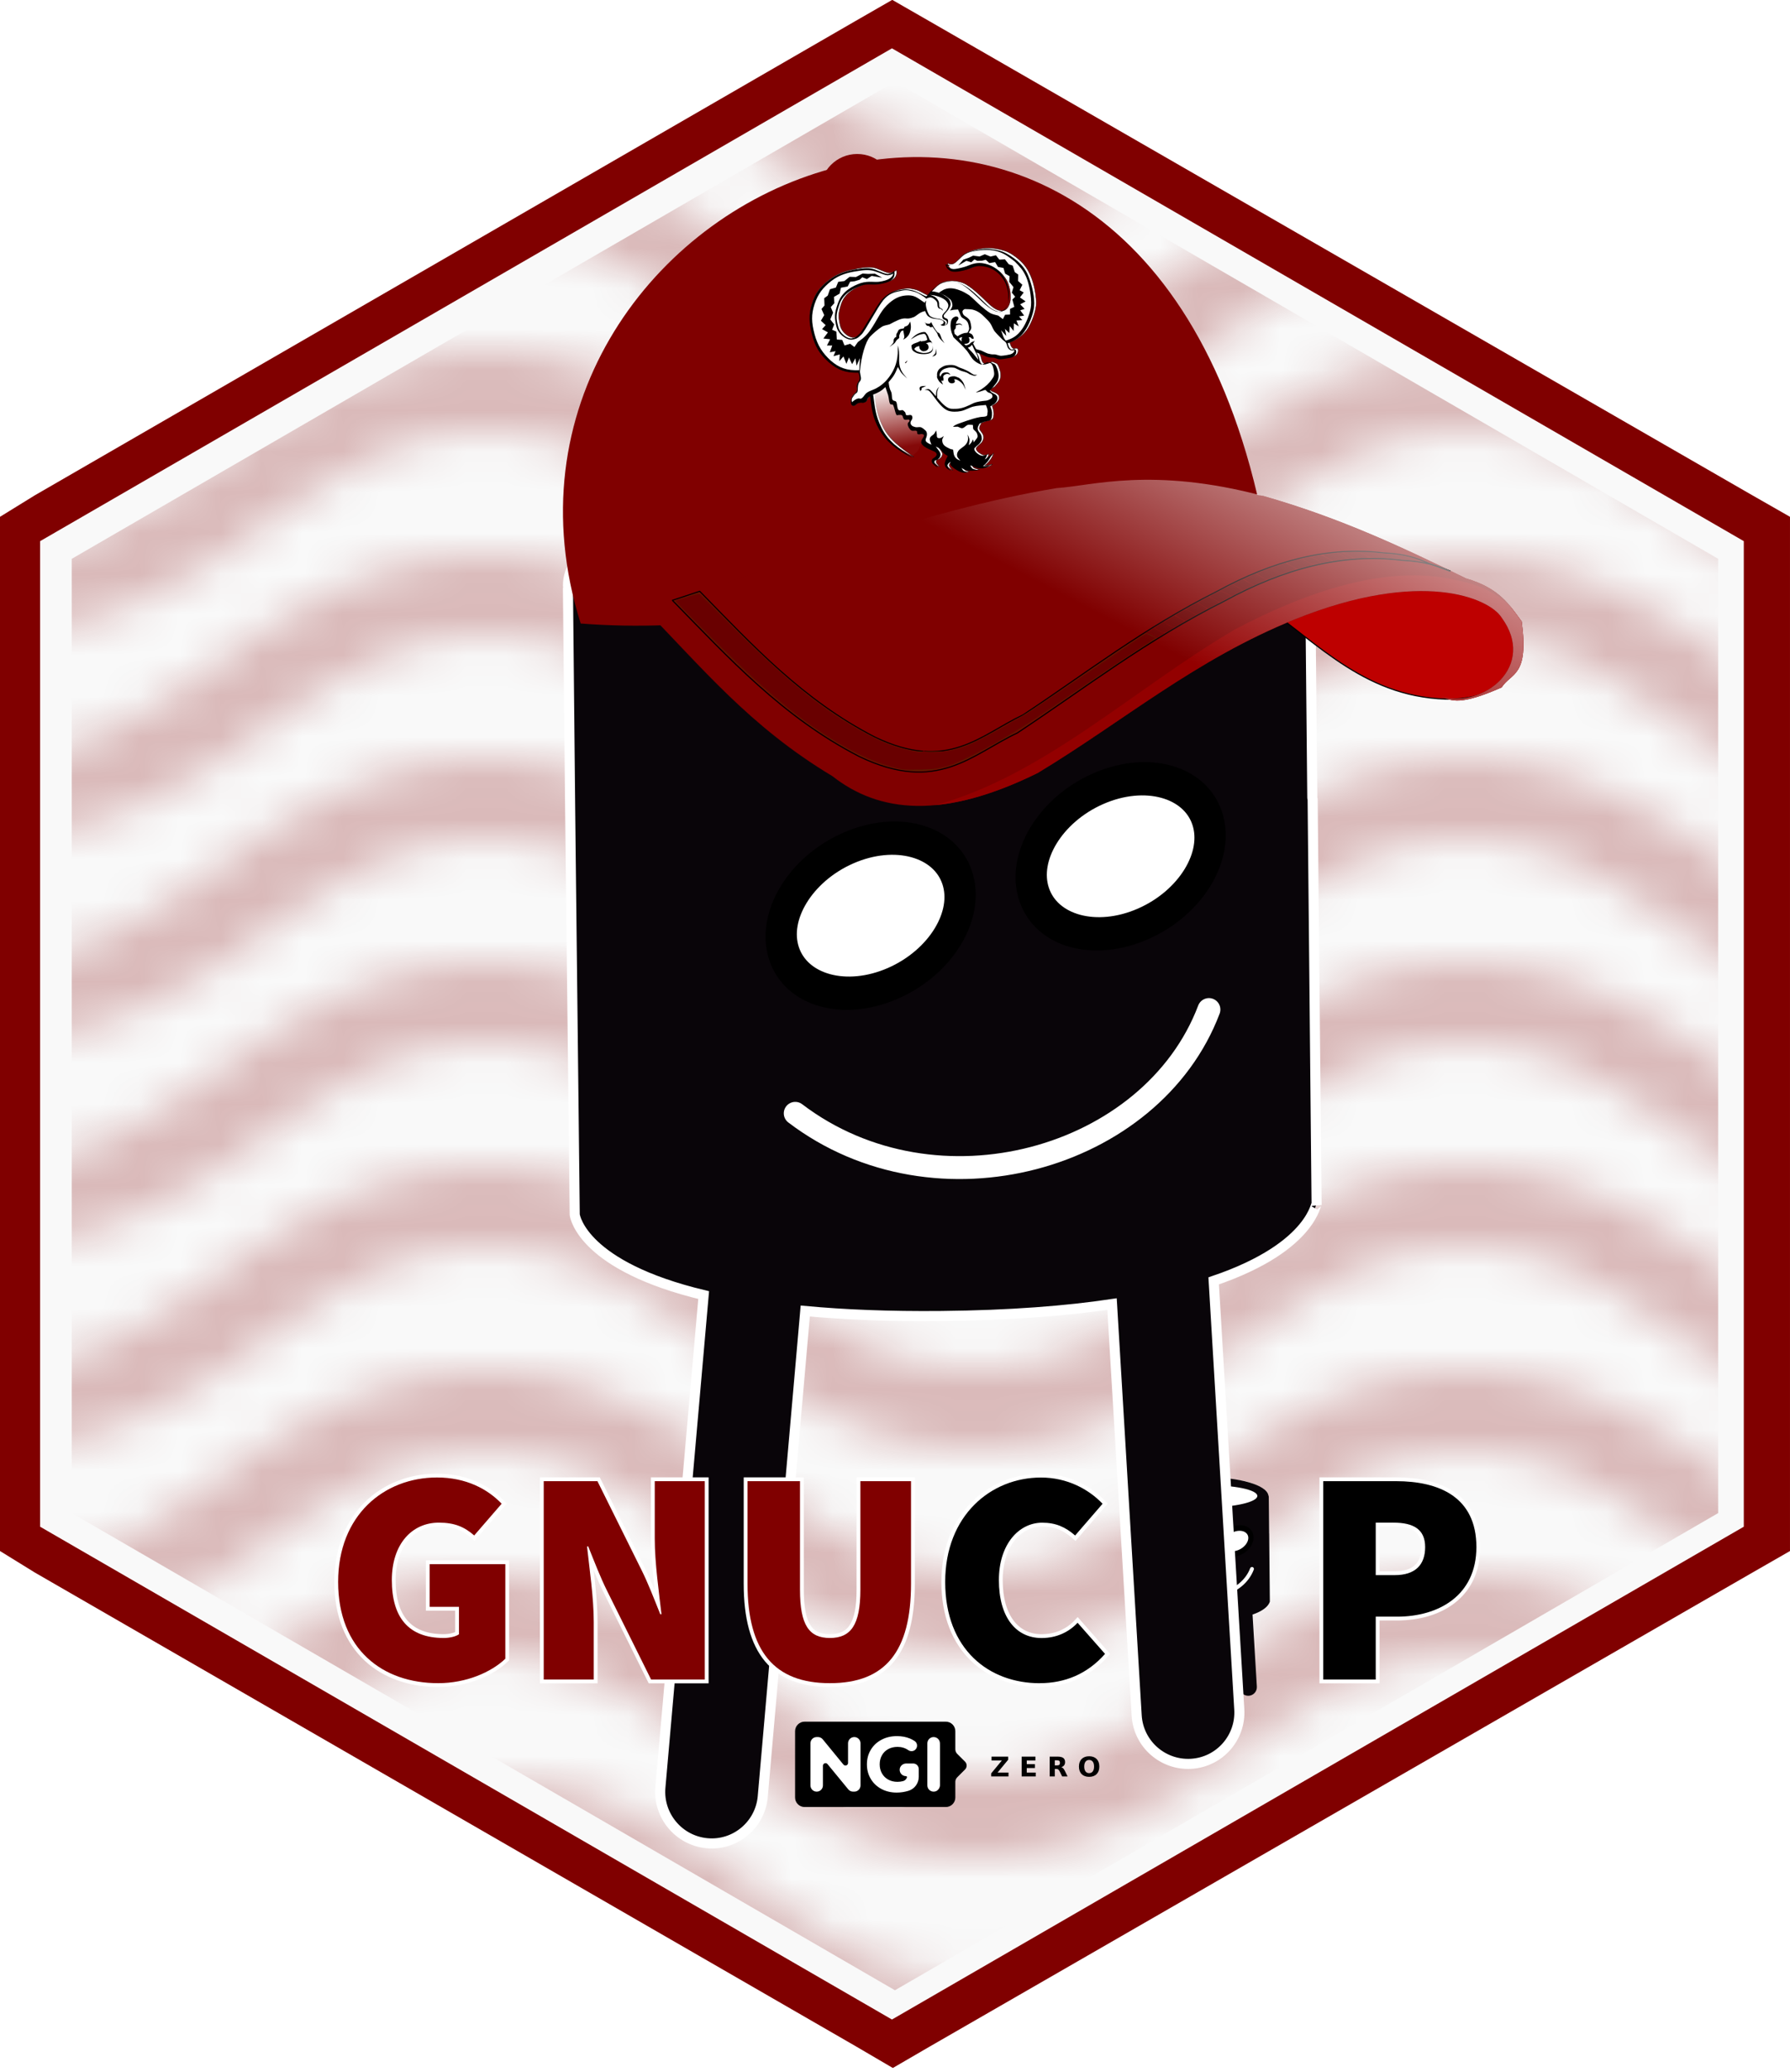 <?xml version="1.0" encoding="UTF-8" standalone="no"?>
<!-- Created with Inkscape (http://www.inkscape.org/) -->

<svg
   width="43.9mm"
   height="50.8mm"
   viewBox="0 0 43.9 50.8"
   version="1.1"
   id="svg1"
   inkscape:version="1.3.2 (091e20ef0f, 2023-11-25)"
   sodipodi:docname="gnucap.hex.svg"
   xml:space="preserve"
   xmlns:inkscape="http://www.inkscape.org/namespaces/inkscape"
   xmlns:sodipodi="http://sodipodi.sourceforge.net/DTD/sodipodi-0.dtd"
   xmlns:xlink="http://www.w3.org/1999/xlink"
   xmlns="http://www.w3.org/2000/svg"
   xmlns:svg="http://www.w3.org/2000/svg"><sodipodi:namedview
     id="namedview1"
     pagecolor="#ffffff"
     bordercolor="#666666"
     borderopacity="1.0"
     inkscape:showpageshadow="2"
     inkscape:pageopacity="0.0"
     inkscape:pagecheckerboard="0"
     inkscape:deskcolor="#d1d1d1"
     inkscape:document-units="mm"
     inkscape:zoom="1.6819304"
     inkscape:cx="-22.593087"
     inkscape:cy="103.45256"
     inkscape:window-width="1920"
     inkscape:window-height="1008"
     inkscape:window-x="0"
     inkscape:window-y="0"
     inkscape:window-maximized="1"
     inkscape:current-layer="layer1" /><defs
     id="defs1"><pattern
       inkscape:collect="always"
       xlink:href="#Wave"
       preserveAspectRatio="xMidYMid"
       id="pattern66"
       patternTransform="scale(1)"
       x="0"
       y="0" /><pattern
       patternUnits="userSpaceOnUse"
       width="24"
       height="10"
       preserveAspectRatio="xMidYMid"
       id="Wave"
       style="fill:#800000"
       x="0"
       y="0"
       inkscape:collect="always"
       inkscape:isstock="true"
       inkscape:label="Wave"><g
         id="wave_g"
         style="display:inline"><path
           d="M 12,-2 C 9.167,-2 7.168,-0.564 5.418,0.686 3.668,1.936 2.167,3 0,3 V 5 C 2.833,5 4.832,3.564 6.582,2.314 8.332,1.064 9.833,0 12,0 14.167,0 15.668,1.064 17.418,2.314 19.168,3.564 21.167,5 24,5 V 3 C 21.833,3 20.332,1.936 18.582,0.686 16.832,-0.564 14.833,-2 12,-2 Z"
           id="path3" /><path
           d="M 12,3 C 9.167,3 7.168,4.436 5.418,5.686 3.668,6.936 2.167,8 0,8 v 2 C 2.833,10 4.832,8.564 6.582,7.314 8.332,6.064 9.833,5 12,5 14.167,5 15.668,6.064 17.418,7.314 19.168,8.564 21.167,10 24,10 V 8 C 21.833,8 20.332,6.936 18.582,5.686 16.832,4.436 14.833,3 12,3 Z"
           id="path4" /><path
           d="M 12,8 C 9.167,8 7.168,9.436 5.418,10.686 3.668,11.936 2.167,13 0,13 v 2 C 2.833,15 4.832,13.564 6.582,12.314 8.332,11.064 9.833,10 12,10 c 2.167,0 3.668,1.064 5.418,2.314 C 19.168,13.564 21.167,15 24,15 V 13 C 21.833,13 20.332,11.936 18.582,10.686 16.832,9.436 14.833,8 12,8 Z"
           id="path65" /></g></pattern><filter
       inkscape:label="Air Spray"
       inkscape:menu="Scatter"
       inkscape:menu-tooltip="Convert to small scattered particles with some thickness"
       width="1.012"
       height="1.011"
       y="-0.005"
       x="-0.006"
       style="color-interpolation-filters:sRGB;"
       id="filter50"><feGaussianBlur
         stdDeviation="0.01"
         result="result1"
         id="feGaussianBlur49" /><feBlend
         in2="result1"
         result="fbSourceGraphic"
         mode="multiply"
         id="feBlend49" /><feTurbulence
         baseFrequency="0.8"
         type="fractalNoise"
         seed="0"
         numOctaves="3"
         result="result3"
         id="feTurbulence49" /><feDisplacementMap
         in="fbSourceGraphic"
         xChannelSelector="R"
         yChannelSelector="G"
         scale="50"
         result="result2"
         in2="result3"
         id="feDisplacementMap49" /><feMorphology
         radius="1"
         operator="dilate"
         result="result4"
         id="feMorphology49" /><feBlend
         mode="screen"
         in2="result2"
         id="feBlend50" /></filter><clipPath
       clipPathUnits="userSpaceOnUse"
       id="clipPath57"><g
         id="g58"
         transform="matrix(0.96,0,0,0.96,2.78,4.045)"
         style="opacity:0.367;fill:#96c00a;fill-opacity:1"
         inkscape:label="Hexagon"><path
           id="path58"
           style="fill:#96c00a;fill-opacity:1;stroke-width:1.325"
           d="m 69.949,6.482 -3.451,1.984 -75.896,43.852 -3.229,1.992 v 3.99 87.705 3.99 l 3.227,1.992 76.014,43.852 3.389,1.986 3.418,-1.986 76.141,-43.852 3.471,-1.992 v -3.99 -87.705 -3.99 L 149.547,52.318 73.405,8.466 Z m -0.027,4.484 78.836,45.596 v 91.184 l -78.836,45.596 -78.176,-45.213 -0.66,-0.383 V 56.562 Z m 0,3.061 -76.186,44.061 V 146.216 L 69.922,190.281 146.108,146.216 V 58.088 Z"
           inkscape:label="hexagon" /></g></clipPath><filter
       id="filter5919"
       x="-0.033"
       y="-0.028"
       width="1.066"
       height="1.057"><feGaussianBlur
         id="feGaussianBlur5921"
         stdDeviation="1.45"
         inkscape:collect="always" /></filter><radialGradient
       cx="102.868"
       cy="110.304"
       r="137.893"
       fx="102.868"
       fy="110.304"
       id="radialGradient6206"
       xlink:href="#radialGradient3731"
       gradientUnits="userSpaceOnUse"
       gradientTransform="matrix(0.241,-0.048,0.048,0.241,194.155,15.237)" /><radialGradient
       cx="101.156"
       cy="111.13"
       r="137.893"
       id="radialGradient3731"
       gradientUnits="userSpaceOnUse"><stop
         style="stop-color:#f0f0f0;stop-opacity:1"
         offset="0.101"
         id="stop3733" /><stop
         style="stop-color:#fafafa;stop-opacity:1"
         offset="0.401"
         id="stop3750" /><stop
         style="stop-color:#ffffff;stop-opacity:1"
         offset="0.479"
         id="stop3752" /><stop
         style="stop-color:#fafafa;stop-opacity:1"
         offset="0.6"
         id="stop3754" /><stop
         style="stop-color:#eeeeee;stop-opacity:1"
         offset="0.722"
         id="stop3757" /><stop
         style="stop-color:#dddddd;stop-opacity:1"
         offset="0.888"
         id="stop3759" /></radialGradient><radialGradient
       cx="102.868"
       cy="110.304"
       r="137.893"
       fx="102.868"
       fy="110.304"
       id="radialGradient6203"
       xlink:href="#radialGradient3731"
       gradientUnits="userSpaceOnUse"
       gradientTransform="matrix(0.241,-0.048,0.048,0.241,194.155,15.237)" /><radialGradient
       cx="101.156"
       cy="111.13"
       r="137.893"
       id="radialGradient6"
       gradientUnits="userSpaceOnUse"><stop
         style="stop-color:#f0f0f0;stop-opacity:1"
         offset="0.101"
         id="stop1" /><stop
         style="stop-color:#fafafa;stop-opacity:1"
         offset="0.401"
         id="stop2" /><stop
         style="stop-color:#ffffff;stop-opacity:1"
         offset="0.479"
         id="stop3" /><stop
         style="stop-color:#fafafa;stop-opacity:1"
         offset="0.6"
         id="stop4" /><stop
         style="stop-color:#eeeeee;stop-opacity:1"
         offset="0.722"
         id="stop5" /><stop
         style="stop-color:#dddddd;stop-opacity:1"
         offset="0.888"
         id="stop6" /></radialGradient><radialGradient
       cx="102.868"
       cy="110.304"
       r="137.893"
       fx="102.868"
       fy="110.304"
       id="radialGradient7289"
       xlink:href="#linearGradient5934"
       gradientUnits="userSpaceOnUse"
       gradientTransform="matrix(0.241,-0.048,0.048,0.241,194.155,15.237)" /><linearGradient
       id="linearGradient5934"><stop
         style="stop-color:#18689a;stop-opacity:1"
         offset="0"
         id="stop5936" /><stop
         style="stop-color:#3ba1e1;stop-opacity:1"
         offset="1"
         id="stop5938" /></linearGradient><linearGradient
       x1="-2180.877"
       y1="-260.642"
       x2="-1234.005"
       y2="686.229"
       id="linearGradient6099"
       xlink:href="#linearGradient4162"
       gradientUnits="userSpaceOnUse"
       gradientTransform="matrix(1.083,0,0,1.296,1053.804,-153.142)" /><linearGradient
       id="linearGradient4162"><stop
         style="stop-color:#000000;stop-opacity:0.28"
         offset="0"
         id="stop4164" /><stop
         style="stop-color:#000000;stop-opacity:0"
         offset="1"
         id="stop4166" /></linearGradient><linearGradient
       x1="-3230.765"
       y1="515.371"
       x2="-2050.828"
       y2="1340.804"
       id="linearGradient7256"
       xlink:href="#linearGradient3091"
       gradientUnits="userSpaceOnUse" /><linearGradient
       id="linearGradient3091"><stop
         style="stop-color:#fefefe;stop-opacity:1"
         offset="0"
         id="stop3093" /><stop
         style="stop-color:#fefefe;stop-opacity:0"
         offset="1"
         id="stop3095" /></linearGradient><clipPath
       id="clipPath3087"><path
         d="m -1953.898,1026.42 c 1.988,1.286 1.285,4.749 0.921,7.095 -3.2,20.576 -12.771,39.775 -26.695,56.644 -1.374,1.665 -3.6,4.608 -5.46,3.536 -101.169,-58.319 -201.265,-117.098 -317.15,-168.186 -81.968,-36.135 -163.141,-59.556 -248.675,-73.281 -235.222,-37.744 -503.631,-38.946 -753.917,-61.224 -9.724,0 -17.335,-7.011 -17.335,-14.46 0,-10.32 1.056,-18.899 1.056,-28.686 0,-5.339 6.92,-12.392 14.562,-12.159 250.531,7.645 515.151,33.507 761.641,54.06 113.76,9.486 191.874,34.529 271.5,67.274 112.455,46.245 220.968,105.594 319.553,169.387 z"
         style="fill:#282828;fill-opacity:1;fill-rule:evenodd;stroke:none"
         id="path3089" /></clipPath><filter
       id="filter3131"
       x="-0.016"
       y="-0.072"
       width="1.032"
       height="1.144"><feGaussianBlur
         inkscape:collect="always"
         stdDeviation="9.137"
         id="feGaussianBlur3133" /></filter><clipPath
       id="clipPath3958"><path
         d="m -2127.7,482.333 c 11.385,16.002 30.211,14.509 38.023,14.044 93.247,-11.353 181.809,-7.684 253.326,-6.406 28.578,0.511 51.815,-4.655 66.561,-4.252 l 1.759,-25.451 c -15.241,-0.347 -38.874,-6.245 -67.289,-6.339 -71.773,-0.238 -171.467,15.994 -249.583,4.377 h -42.647 z"
         style="fill:none;fill-opacity:1;fill-rule:evenodd;stroke:#000000;stroke-width:4.1;stroke-linecap:butt;stroke-linejoin:miter;stroke-miterlimit:4;stroke-dasharray:none;stroke-opacity:1;filter:url(#filter3952)"
         id="path3960" /></clipPath><filter
       id="filter3952"
       x="-0.023"
       width="1.047"
       y="-0.195"
       height="1.389"><feGaussianBlur
         inkscape:collect="always"
         stdDeviation="2.613"
         id="feGaussianBlur3954" /></filter><filter
       id="filter6"
       x="-0.023"
       width="1.047"
       y="-0.195"
       height="1.389"><feGaussianBlur
         inkscape:collect="always"
         stdDeviation="2.613"
         id="feGaussianBlur6" /></filter><radialGradient
       cx="-1732.909"
       cy="331.947"
       r="143.212"
       fx="-1732.909"
       fy="331.947"
       id="radialGradient6103"
       xlink:href="#linearGradient2886"
       gradientUnits="userSpaceOnUse"
       gradientTransform="matrix(1,5.4112362e-7,-2.012705e-7,0.372,6.6810889e-5,208.481)" /><linearGradient
       id="linearGradient2886"><stop
         style="stop-color:#ffffff;stop-opacity:1"
         offset="0"
         id="stop2888" /><stop
         style="stop-color:#c0c0c0;stop-opacity:1"
         offset="0.69"
         id="stop3000" /><stop
         style="stop-color:#d8d8d8;stop-opacity:1"
         offset="1"
         id="stop2890" /></linearGradient><filter
       id="filter3902"
       x="-0.014"
       width="1.028"
       y="-0.144"
       height="1.287"><feGaussianBlur
         inkscape:collect="always"
         stdDeviation="1.431"
         id="feGaussianBlur3904" /></filter><linearGradient
       x1="-1893.794"
       y1="331.266"
       x2="-1876.773"
       y2="350.787"
       id="linearGradient6105"
       xlink:href="#linearGradient3137"
       gradientUnits="userSpaceOnUse" /><linearGradient
       id="linearGradient3137"><stop
         style="stop-color:#fefefe;stop-opacity:1"
         offset="0"
         id="stop3139" /><stop
         style="stop-color:#a2a2a2;stop-opacity:1"
         offset="1"
         id="stop3141" /></linearGradient><filter
       id="filter4014"
       x="-0.057"
       width="1.115"
       y="-0.105"
       height="1.21"><feGaussianBlur
         inkscape:collect="always"
         stdDeviation="1.159"
         id="feGaussianBlur4016" /></filter><linearGradient
       x1="-1898.503"
       y1="890.185"
       x2="-4511.145"
       y2="924.163"
       id="linearGradient7258"
       xlink:href="#linearGradient3091"
       gradientUnits="userSpaceOnUse" /><clipPath
       id="clipPath8"><path
         d="m -1953.898,1026.42 c 1.988,1.286 1.285,4.749 0.921,7.095 -3.2,20.576 -12.771,39.775 -26.695,56.644 -1.374,1.665 -3.6,4.608 -5.46,3.536 -101.169,-58.319 -201.265,-117.098 -317.15,-168.186 -81.968,-36.135 -163.141,-59.556 -248.675,-73.281 -235.222,-37.744 -503.631,-38.946 -753.917,-61.224 -9.724,0 -17.335,-7.011 -17.335,-14.46 0,-10.32 1.056,-18.899 1.056,-28.686 0,-5.339 6.92,-12.392 14.562,-12.159 250.531,7.645 515.151,33.507 761.641,54.06 113.76,9.486 191.874,34.529 271.5,67.274 112.455,46.245 220.968,105.594 319.553,169.387 z"
         style="fill:#282828;fill-opacity:1;fill-rule:evenodd;stroke:none"
         id="path8" /></clipPath><filter
       id="filter8"
       x="-0.016"
       y="-0.072"
       width="1.032"
       height="1.144"><feGaussianBlur
         inkscape:collect="always"
         stdDeviation="9.137"
         id="feGaussianBlur8" /></filter><radialGradient
       cx="-1629.002"
       cy="98.047"
       r="341.557"
       fx="-1629.002"
       fy="98.047"
       id="radialGradient6109"
       xlink:href="#linearGradient2886"
       gradientUnits="userSpaceOnUse"
       gradientTransform="matrix(1,0,0,0.586,0,152.491)"
       spreadMethod="reflect" /><linearGradient
       x1="-2255.896"
       y1="169.812"
       x2="-2255.896"
       y2="323.114"
       id="linearGradient7260"
       xlink:href="#linearGradient2948"
       gradientUnits="userSpaceOnUse" /><linearGradient
       id="linearGradient2948"><stop
         style="stop-color:#000000;stop-opacity:1"
         offset="0"
         id="stop2950" /><stop
         style="stop-color:#000000;stop-opacity:0"
         offset="1"
         id="stop2952" /></linearGradient><clipPath
       id="clipPath2936"><path
         d="m -2267.131,169.812 c -105.12,-0.106 -198.87,24.501 -281.5,62.031 -25.425,11.548 -47.416,30.533 -52.844,54.062 -9.213,39.936 -8.883,82.671 7.188,134.562 12.031,38.848 31.261,62.627 55.281,79.281 120.117,83.283 415.305,103.194 564.625,-19.219 41.3,-33.858 44.606,-93.187 46.844,-150.156 0.911,-23.201 -6.478,-50.941 -15.625,-61.281 -33.005,-37.309 -69.468,-65.494 -205.406,-88.906 -41.008,-7.063 -80.54,-10.336 -118.562,-10.375 z m 0,12.625 c 36.183,0.037 73.757,3.154 112.781,9.875 129.364,22.28 161.091,49.089 192.5,84.594 8.705,9.841 15.742,33.234 14.875,55.312 -2.13,54.214 -5.291,107.686 -44.594,139.906 -142.098,116.492 -417.005,97.537 -531.312,18.281 -22.859,-15.849 -41.144,-38.468 -52.594,-75.438 -15.294,-49.382 -15.611,-87.058 -6.844,-125.062 5.165,-22.392 26.086,-37.448 50.281,-48.438 78.634,-35.715 164.87,-59.133 264.906,-59.031 z"
         style="fill:none;fill-opacity:1;fill-rule:evenodd;stroke:#000000;stroke-width:3;stroke-linecap:butt;stroke-linejoin:miter;stroke-miterlimit:4;stroke-dasharray:none;stroke-opacity:1"
         id="path2938" /></clipPath><filter
       id="filter2960"
       x="-0.007"
       y="-0.012"
       width="1.014"
       height="1.024"><feGaussianBlur
         inkscape:collect="always"
         stdDeviation="1.347"
         id="feGaussianBlur2962" /></filter><linearGradient
       x1="-2255.896"
       y1="169.812"
       x2="-2255.896"
       y2="428.471"
       id="linearGradient7262"
       xlink:href="#linearGradient2948"
       gradientUnits="userSpaceOnUse" /><clipPath
       id="clipPath13"><path
         d="m -2267.131,169.812 c -105.12,-0.106 -198.87,24.501 -281.5,62.031 -25.425,11.548 -47.416,30.533 -52.844,54.062 -9.213,39.936 -8.883,82.671 7.188,134.562 12.031,38.848 31.261,62.627 55.281,79.281 120.117,83.283 415.305,103.194 564.625,-19.219 41.3,-33.858 44.606,-93.187 46.844,-150.156 0.911,-23.201 -6.478,-50.941 -15.625,-61.281 -33.005,-37.309 -69.468,-65.494 -205.406,-88.906 -41.008,-7.063 -80.54,-10.336 -118.562,-10.375 z m 0,12.625 c 36.183,0.037 73.757,3.154 112.781,9.875 129.364,22.28 161.091,49.089 192.5,84.594 8.705,9.841 15.742,33.234 14.875,55.312 -2.13,54.214 -5.291,107.686 -44.594,139.906 -142.098,116.492 -417.005,97.537 -531.312,18.281 -22.859,-15.849 -41.144,-38.468 -52.594,-75.438 -15.294,-49.382 -15.611,-87.058 -6.844,-125.062 5.165,-22.392 26.086,-37.448 50.281,-48.438 78.634,-35.715 164.87,-59.133 264.906,-59.031 z"
         style="fill:none;fill-opacity:1;fill-rule:evenodd;stroke:#000000;stroke-width:3;stroke-linecap:butt;stroke-linejoin:miter;stroke-miterlimit:4;stroke-dasharray:none;stroke-opacity:1"
         id="path13" /></clipPath><filter
       id="filter2974"
       x="-0.015"
       y="-0.025"
       width="1.029"
       height="1.05"><feGaussianBlur
         inkscape:collect="always"
         stdDeviation="3.502"
         id="feGaussianBlur2976" /></filter><linearGradient
       x1="-2266.768"
       y1="568.777"
       x2="-2266.768"
       y2="-39.337"
       id="linearGradient7264"
       xlink:href="#linearGradient2948"
       gradientUnits="userSpaceOnUse" /><clipPath
       id="clipPath15"><path
         d="m -2267.131,169.812 c -105.12,-0.106 -198.87,24.501 -281.5,62.031 -25.425,11.548 -47.416,30.533 -52.844,54.062 -9.213,39.936 -8.883,82.671 7.188,134.562 12.031,38.848 31.261,62.627 55.281,79.281 120.117,83.283 415.305,103.194 564.625,-19.219 41.3,-33.858 44.606,-93.187 46.844,-150.156 0.911,-23.201 -6.478,-50.941 -15.625,-61.281 -33.005,-37.309 -69.468,-65.494 -205.406,-88.906 -41.008,-7.063 -80.54,-10.336 -118.562,-10.375 z m 0,12.625 c 36.183,0.037 73.757,3.154 112.781,9.875 129.364,22.28 161.091,49.089 192.5,84.594 8.705,9.841 15.742,33.234 14.875,55.312 -2.13,54.214 -5.291,107.686 -44.594,139.906 -142.098,116.492 -417.005,97.537 -531.312,18.281 -22.859,-15.849 -41.144,-38.468 -52.594,-75.438 -15.294,-49.382 -15.611,-87.058 -6.844,-125.062 5.165,-22.392 26.086,-37.448 50.281,-48.438 78.634,-35.715 164.87,-59.133 264.906,-59.031 z"
         style="fill:none;fill-opacity:1;fill-rule:evenodd;stroke:#000000;stroke-width:3;stroke-linecap:butt;stroke-linejoin:miter;stroke-miterlimit:4;stroke-dasharray:none;stroke-opacity:1"
         id="path15" /></clipPath><filter
       id="filter2944"
       x="-0.012"
       y="-0.02"
       width="1.023"
       height="1.04"><feGaussianBlur
         inkscape:collect="always"
         stdDeviation="2.694"
         id="feGaussianBlur2946" /></filter><filter
       id="filter3030"
       x="-0.017"
       y="-0.042"
       width="1.034"
       height="1.083"><feGaussianBlur
         inkscape:collect="always"
         stdDeviation="1.695"
         id="feGaussianBlur3032" /></filter><filter
       id="filter3022"
       x="-0.018"
       y="-0.035"
       width="1.037"
       height="1.069"><feGaussianBlur
         inkscape:collect="always"
         stdDeviation="1.707"
         id="feGaussianBlur3024" /></filter><clipPath
       id="clipPath17"><path
         d="m -2267.131,169.812 c -105.12,-0.106 -198.87,24.501 -281.5,62.031 -25.425,11.548 -47.416,30.533 -52.844,54.062 -9.213,39.936 -8.883,82.671 7.188,134.562 12.031,38.848 31.261,62.627 55.281,79.281 120.117,83.283 415.305,103.194 564.625,-19.219 41.3,-33.858 44.606,-93.187 46.844,-150.156 0.911,-23.201 -6.478,-50.941 -15.625,-61.281 -33.005,-37.309 -69.468,-65.494 -205.406,-88.906 -41.008,-7.063 -80.54,-10.336 -118.562,-10.375 z m 0,12.625 c 36.183,0.037 73.757,3.154 112.781,9.875 129.364,22.28 161.091,49.089 192.5,84.594 8.705,9.841 15.742,33.234 14.875,55.312 -2.13,54.214 -5.291,107.686 -44.594,139.906 -142.098,116.492 -417.005,97.537 -531.312,18.281 -22.859,-15.849 -41.144,-38.468 -52.594,-75.438 -15.294,-49.382 -15.611,-87.058 -6.844,-125.062 5.165,-22.392 26.086,-37.448 50.281,-48.438 78.634,-35.715 164.87,-59.133 264.906,-59.031 z"
         style="fill:none;fill-opacity:1;fill-rule:evenodd;stroke:#000000;stroke-width:3;stroke-linecap:butt;stroke-linejoin:miter;stroke-miterlimit:4;stroke-dasharray:none;stroke-opacity:1"
         id="path17" /></clipPath><radialGradient
       cx="-1915.292"
       cy="316.3"
       r="43.099"
       fx="-1915.292"
       fy="316.3"
       id="radialGradient6119"
       xlink:href="#linearGradient2886"
       gradientUnits="userSpaceOnUse"
       gradientTransform="matrix(1,2.6562553e-7,-2.2224032e-6,8.367,7.0294537e-4,-2330.077)" /><linearGradient
       x1="-2282.262"
       y1="275.525"
       x2="-2305.07"
       y2="344.258"
       id="linearGradient7268"
       xlink:href="#linearGradient2948"
       gradientUnits="userSpaceOnUse" /><clipPath
       id="clipPath3804"><path
         d="m -2318.854,305.645 c 10.668,-4.334 53.717,-14.576 79.692,-15.254 -6.235,15.292 -4.089,27.791 -0.85,39.925 l -67.108,2.548 c -3.964,2.25 -7.928,3.331 -11.893,9.344 -8.323,-8.358 -8.66,-32.981 0.158,-36.563 z"
         style="fill:none;fill-opacity:1;fill-rule:evenodd;stroke:url(#linearGradient3808);stroke-width:4.1;stroke-linecap:butt;stroke-linejoin:miter;stroke-miterlimit:4;stroke-dasharray:none;stroke-opacity:1;filter:url(#filter3790)"
         id="path3806" /></clipPath><filter
       id="filter3790"
       x="-0.052"
       y="-0.086"
       width="1.104"
       height="1.172"><feGaussianBlur
         inkscape:collect="always"
         stdDeviation="1.861"
         id="feGaussianBlur3792" /></filter><filter
       id="filter3848"
       x="-0.073"
       y="-0.125"
       width="1.167"
       height="1.286"><feGaussianBlur
         inkscape:collect="always"
         stdDeviation="1.129"
         id="feGaussianBlur3850" /></filter><linearGradient
       x1="-2325.361"
       y1="122.621"
       x2="-2309.317"
       y2="723.97"
       id="linearGradient7270"
       xlink:href="#linearGradient2948"
       gradientUnits="userSpaceOnUse" /><clipPath
       id="clipPath22"><path
         d="m -2318.854,305.645 c 10.668,-4.334 53.717,-14.576 79.692,-15.254 -6.235,15.292 -4.089,27.791 -0.85,39.925 l -67.108,2.548 c -3.964,2.25 -7.928,3.331 -11.893,9.344 -8.323,-8.358 -8.66,-32.981 0.158,-36.563 z"
         style="fill:none;fill-opacity:1;fill-rule:evenodd;stroke:url(#linearGradient3808);stroke-width:4.1;stroke-linecap:butt;stroke-linejoin:miter;stroke-miterlimit:4;stroke-dasharray:none;stroke-opacity:1;filter:url(#filter3790)"
         id="path22" /></clipPath><filter
       id="filter22"
       x="-0.052"
       y="-0.086"
       width="1.104"
       height="1.172"><feGaussianBlur
         inkscape:collect="always"
         stdDeviation="1.861"
         id="feGaussianBlur22" /></filter><filter
       id="filter3876"
       x="-0.026"
       y="-0.045"
       width="1.064"
       height="1.111"><feGaussianBlur
         inkscape:collect="always"
         stdDeviation="0.104"
         id="feGaussianBlur3878" /></filter><clipPath
       id="clipPath23"><path
         d="m -2127.7,482.333 c 11.385,16.002 30.211,14.509 38.023,14.044 93.247,-11.353 181.809,-7.684 253.326,-6.406 28.578,0.511 51.815,-4.655 66.561,-4.252 l 1.759,-25.451 c -15.241,-0.347 -38.874,-6.245 -67.289,-6.339 -71.773,-0.238 -171.467,15.994 -249.583,4.377 h -42.647 z"
         style="fill:none;fill-opacity:1;fill-rule:evenodd;stroke:#000000;stroke-width:4.1;stroke-linecap:butt;stroke-linejoin:miter;stroke-miterlimit:4;stroke-dasharray:none;stroke-opacity:1;filter:url(#filter3952)"
         id="path23" /></clipPath><filter
       id="filter23"
       x="-0.023"
       width="1.047"
       y="-0.195"
       height="1.389"><feGaussianBlur
         inkscape:collect="always"
         stdDeviation="2.613"
         id="feGaussianBlur23" /></filter><filter
       id="filter24"
       x="-0.023"
       width="1.047"
       y="-0.195"
       height="1.389"><feGaussianBlur
         inkscape:collect="always"
         stdDeviation="2.613"
         id="feGaussianBlur24" /></filter><radialGradient
       cx="-1732.909"
       cy="331.947"
       r="143.212"
       fx="-1732.909"
       fy="331.947"
       id="radialGradient6125"
       xlink:href="#linearGradient2886"
       gradientUnits="userSpaceOnUse"
       gradientTransform="matrix(1,5.4112362e-7,-2.012705e-7,0.372,6.6810891e-5,208.481)" /><filter
       id="filter26"
       x="-0.014"
       width="1.028"
       y="-0.144"
       height="1.287"><feGaussianBlur
         inkscape:collect="always"
         stdDeviation="1.431"
         id="feGaussianBlur26" /></filter><filter
       id="filter28"
       x="-0.057"
       width="1.115"
       y="-0.105"
       height="1.21"><feGaussianBlur
         inkscape:collect="always"
         stdDeviation="1.159"
         id="feGaussianBlur28" /></filter><radialGradient
       cx="-1629.002"
       cy="98.047"
       r="341.557"
       fx="-1629.002"
       fy="98.047"
       id="radialGradient6129"
       xlink:href="#linearGradient2886"
       gradientUnits="userSpaceOnUse"
       gradientTransform="matrix(-1,0,0,0.586,-2188.841,152.491)"
       spreadMethod="reflect" /><clipPath
       id="clipPath33"><path
         d="m -2267.131,169.812 c -105.12,-0.106 -198.87,24.501 -281.5,62.031 -25.425,11.548 -47.416,30.533 -52.844,54.062 -9.213,39.936 -8.883,82.671 7.188,134.562 12.031,38.848 31.261,62.627 55.281,79.281 120.117,83.283 415.305,103.194 564.625,-19.219 41.3,-33.858 44.606,-93.187 46.844,-150.156 0.911,-23.201 -6.478,-50.941 -15.625,-61.281 -33.005,-37.309 -69.468,-65.494 -205.406,-88.906 -41.008,-7.063 -80.54,-10.336 -118.562,-10.375 z m 0,12.625 c 36.183,0.037 73.757,3.154 112.781,9.875 129.364,22.28 161.091,49.089 192.5,84.594 8.705,9.841 15.742,33.234 14.875,55.312 -2.13,54.214 -5.291,107.686 -44.594,139.906 -142.098,116.492 -417.005,97.537 -531.312,18.281 -22.859,-15.849 -41.144,-38.468 -52.594,-75.438 -15.294,-49.382 -15.611,-87.058 -6.844,-125.062 5.165,-22.392 26.086,-37.448 50.281,-48.438 78.634,-35.715 164.87,-59.133 264.906,-59.031 z"
         style="fill:none;fill-opacity:1;fill-rule:evenodd;stroke:#000000;stroke-width:3;stroke-linecap:butt;stroke-linejoin:miter;stroke-miterlimit:4;stroke-dasharray:none;stroke-opacity:1"
         id="path33" /></clipPath><filter
       id="filter33"
       x="-0.007"
       y="-0.012"
       width="1.014"
       height="1.024"><feGaussianBlur
         inkscape:collect="always"
         stdDeviation="1.347"
         id="feGaussianBlur33" /></filter><clipPath
       id="clipPath35"><path
         d="m -2267.131,169.812 c -105.12,-0.106 -198.87,24.501 -281.5,62.031 -25.425,11.548 -47.416,30.533 -52.844,54.062 -9.213,39.936 -8.883,82.671 7.188,134.562 12.031,38.848 31.261,62.627 55.281,79.281 120.117,83.283 415.305,103.194 564.625,-19.219 41.3,-33.858 44.606,-93.187 46.844,-150.156 0.911,-23.201 -6.478,-50.941 -15.625,-61.281 -33.005,-37.309 -69.468,-65.494 -205.406,-88.906 -41.008,-7.063 -80.54,-10.336 -118.562,-10.375 z m 0,12.625 c 36.183,0.037 73.757,3.154 112.781,9.875 129.364,22.28 161.091,49.089 192.5,84.594 8.705,9.841 15.742,33.234 14.875,55.312 -2.13,54.214 -5.291,107.686 -44.594,139.906 -142.098,116.492 -417.005,97.537 -531.312,18.281 -22.859,-15.849 -41.144,-38.468 -52.594,-75.438 -15.294,-49.382 -15.611,-87.058 -6.844,-125.062 5.165,-22.392 26.086,-37.448 50.281,-48.438 78.634,-35.715 164.87,-59.133 264.906,-59.031 z"
         style="fill:none;fill-opacity:1;fill-rule:evenodd;stroke:#000000;stroke-width:3;stroke-linecap:butt;stroke-linejoin:miter;stroke-miterlimit:4;stroke-dasharray:none;stroke-opacity:1"
         id="path35" /></clipPath><filter
       id="filter35"
       x="-0.015"
       y="-0.025"
       width="1.029"
       height="1.05"><feGaussianBlur
         inkscape:collect="always"
         stdDeviation="3.502"
         id="feGaussianBlur35" /></filter><clipPath
       id="clipPath37"><path
         d="m -2267.131,169.812 c -105.12,-0.106 -198.87,24.501 -281.5,62.031 -25.425,11.548 -47.416,30.533 -52.844,54.062 -9.213,39.936 -8.883,82.671 7.188,134.562 12.031,38.848 31.261,62.627 55.281,79.281 120.117,83.283 415.305,103.194 564.625,-19.219 41.3,-33.858 44.606,-93.187 46.844,-150.156 0.911,-23.201 -6.478,-50.941 -15.625,-61.281 -33.005,-37.309 -69.468,-65.494 -205.406,-88.906 -41.008,-7.063 -80.54,-10.336 -118.562,-10.375 z m 0,12.625 c 36.183,0.037 73.757,3.154 112.781,9.875 129.364,22.28 161.091,49.089 192.5,84.594 8.705,9.841 15.742,33.234 14.875,55.312 -2.13,54.214 -5.291,107.686 -44.594,139.906 -142.098,116.492 -417.005,97.537 -531.312,18.281 -22.859,-15.849 -41.144,-38.468 -52.594,-75.438 -15.294,-49.382 -15.611,-87.058 -6.844,-125.062 5.165,-22.392 26.086,-37.448 50.281,-48.438 78.634,-35.715 164.87,-59.133 264.906,-59.031 z"
         style="fill:none;fill-opacity:1;fill-rule:evenodd;stroke:#000000;stroke-width:3;stroke-linecap:butt;stroke-linejoin:miter;stroke-miterlimit:4;stroke-dasharray:none;stroke-opacity:1"
         id="path37" /></clipPath><filter
       id="filter37"
       x="-0.012"
       y="-0.02"
       width="1.023"
       height="1.04"><feGaussianBlur
         inkscape:collect="always"
         stdDeviation="2.694"
         id="feGaussianBlur37" /></filter><filter
       id="filter38"
       x="-0.017"
       y="-0.042"
       width="1.034"
       height="1.083"><feGaussianBlur
         inkscape:collect="always"
         stdDeviation="1.695"
         id="feGaussianBlur38" /></filter><filter
       id="filter39"
       x="-0.018"
       y="-0.035"
       width="1.037"
       height="1.069"><feGaussianBlur
         inkscape:collect="always"
         stdDeviation="1.707"
         id="feGaussianBlur39" /></filter><clipPath
       id="clipPath40"><path
         d="m -2267.131,169.812 c -105.12,-0.106 -198.87,24.501 -281.5,62.031 -25.425,11.548 -47.416,30.533 -52.844,54.062 -9.213,39.936 -8.883,82.671 7.188,134.562 12.031,38.848 31.261,62.627 55.281,79.281 120.117,83.283 415.305,103.194 564.625,-19.219 41.3,-33.858 44.606,-93.187 46.844,-150.156 0.911,-23.201 -6.478,-50.941 -15.625,-61.281 -33.005,-37.309 -69.468,-65.494 -205.406,-88.906 -41.008,-7.063 -80.54,-10.336 -118.562,-10.375 z m 0,12.625 c 36.183,0.037 73.757,3.154 112.781,9.875 129.364,22.28 161.091,49.089 192.5,84.594 8.705,9.841 15.742,33.234 14.875,55.312 -2.13,54.214 -5.291,107.686 -44.594,139.906 -142.098,116.492 -417.005,97.537 -531.312,18.281 -22.859,-15.849 -41.144,-38.468 -52.594,-75.438 -15.294,-49.382 -15.611,-87.058 -6.844,-125.062 5.165,-22.392 26.086,-37.448 50.281,-48.438 78.634,-35.715 164.87,-59.133 264.906,-59.031 z"
         style="fill:none;fill-opacity:1;fill-rule:evenodd;stroke:#000000;stroke-width:3;stroke-linecap:butt;stroke-linejoin:miter;stroke-miterlimit:4;stroke-dasharray:none;stroke-opacity:1"
         id="path40" /></clipPath><radialGradient
       cx="-1915.292"
       cy="316.3"
       r="43.099"
       fx="-1915.292"
       fy="316.3"
       id="radialGradient6139"
       xlink:href="#linearGradient2886"
       gradientUnits="userSpaceOnUse"
       gradientTransform="matrix(-1,2.6562553e-7,2.2224032e-6,8.367,-2188.841,-2330.077)" /><clipPath
       id="clipPath45"><path
         d="m -2318.854,305.645 c 10.668,-4.334 53.717,-14.576 79.692,-15.254 -6.235,15.292 -4.089,27.791 -0.85,39.925 l -67.108,2.548 c -3.964,2.25 -7.928,3.331 -11.893,9.344 -8.323,-8.358 -8.66,-32.981 0.158,-36.563 z"
         style="fill:none;fill-opacity:1;fill-rule:evenodd;stroke:url(#linearGradient3808);stroke-width:4.1;stroke-linecap:butt;stroke-linejoin:miter;stroke-miterlimit:4;stroke-dasharray:none;stroke-opacity:1;filter:url(#filter3790)"
         id="path45" /></clipPath><filter
       id="filter45"
       x="-0.052"
       y="-0.086"
       width="1.104"
       height="1.172"><feGaussianBlur
         inkscape:collect="always"
         stdDeviation="1.861"
         id="feGaussianBlur45" /></filter><filter
       id="filter46"
       x="-0.073"
       y="-0.125"
       width="1.167"
       height="1.286"><feGaussianBlur
         inkscape:collect="always"
         stdDeviation="1.129"
         id="feGaussianBlur46" /></filter><clipPath
       id="clipPath47"><path
         d="m -2318.854,305.645 c 10.668,-4.334 53.717,-14.576 79.692,-15.254 -6.235,15.292 -4.089,27.791 -0.85,39.925 l -67.108,2.548 c -3.964,2.25 -7.928,3.331 -11.893,9.344 -8.323,-8.358 -8.66,-32.981 0.158,-36.563 z"
         style="fill:none;fill-opacity:1;fill-rule:evenodd;stroke:url(#linearGradient3808);stroke-width:4.1;stroke-linecap:butt;stroke-linejoin:miter;stroke-miterlimit:4;stroke-dasharray:none;stroke-opacity:1;filter:url(#filter3790)"
         id="path47" /></clipPath><filter
       id="filter47"
       x="-0.052"
       y="-0.086"
       width="1.104"
       height="1.172"><feGaussianBlur
         inkscape:collect="always"
         stdDeviation="1.861"
         id="feGaussianBlur47" /></filter><filter
       id="filter48"
       x="-0.026"
       y="-0.045"
       width="1.064"
       height="1.111"><feGaussianBlur
         inkscape:collect="always"
         stdDeviation="0.104"
         id="feGaussianBlur48" /></filter><radialGradient
       cx="-1092.879"
       cy="276.497"
       r="127.738"
       fx="-1092.879"
       fy="276.497"
       id="radialGradient6145"
       xlink:href="#linearGradient3137"
       gradientUnits="userSpaceOnUse"
       gradientTransform="matrix(1,3.781366e-7,-3.2292777e-7,0.854,8.9288564e-5,37.37)" /><radialGradient
       cx="-1093.583"
       cy="217.837"
       r="123.636"
       fx="-1093.583"
       fy="217.837"
       id="radialGradient6147"
       xlink:href="#linearGradient2870"
       gradientUnits="userSpaceOnUse"
       gradientTransform="matrix(0.775,0.447,-0.466,0.807,-144.928,587.204)" /><linearGradient
       id="linearGradient2870"><stop
         style="stop-color:#e2e2e2;stop-opacity:1"
         offset="0"
         id="stop2872" /><stop
         style="stop-color:#212121;stop-opacity:1"
         offset="1"
         id="stop2874" /></linearGradient><linearGradient
       x1="-3887.877"
       y1="877.094"
       x2="-3887.877"
       y2="63.464"
       id="linearGradient6149"
       xlink:href="#linearGradient4162"
       gradientUnits="userSpaceOnUse"
       gradientTransform="matrix(1,0,0,0.725,2807.023,194.649)" /><filter
       id="filter4520"
       x="-0.018"
       y="-0.089"
       width="1.037"
       height="1.178"><feGaussianBlur
         inkscape:collect="always"
         stdDeviation="13.269"
         id="feGaussianBlur4522" /></filter><linearGradient
       x1="-3887.877"
       y1="746.123"
       x2="-3887.877"
       y2="587.345"
       id="linearGradient6151"
       xlink:href="#linearGradient4162"
       gradientUnits="userSpaceOnUse"
       gradientTransform="matrix(1,0,0,0.725,2807.023,194.649)" /><linearGradient
       x1="-2180.877"
       y1="-260.642"
       x2="-1234.005"
       y2="686.229"
       id="linearGradient6153"
       xlink:href="#linearGradient4534"
       gradientUnits="userSpaceOnUse" /><linearGradient
       id="linearGradient4534"><stop
         style="stop-color:#ffffff;stop-opacity:1"
         offset="0"
         id="stop4536" /><stop
         style="stop-color:#ffffff;stop-opacity:0"
         offset="1"
         id="stop4538" /></linearGradient><linearGradient
       x1="-2160.246"
       y1="-240.012"
       x2="-1234.005"
       y2="686.229"
       id="linearGradient6155"
       xlink:href="#linearGradient4534"
       gradientUnits="userSpaceOnUse" /><linearGradient
       x1="-2180.877"
       y1="-260.642"
       x2="-1234.005"
       y2="686.229"
       id="linearGradient6157"
       xlink:href="#linearGradient4162"
       gradientUnits="userSpaceOnUse"
       gradientTransform="matrix(1.083,0,0,1.296,149.47,-161.142)" /><linearGradient
       inkscape:collect="always"
       xlink:href="#linearGradient5483"
       id="linearGradient9175"
       gradientUnits="userSpaceOnUse"
       gradientTransform="matrix(0.336,0,0,0.336,2056.702,-447.151)"
       x1="652.56"
       y1="225.22"
       x2="474.77"
       y2="530.28" /><linearGradient
       id="linearGradient5483"
       y2="530.28"
       gradientUnits="userSpaceOnUse"
       x2="474.77"
       gradientTransform="matrix(0.336,0,0,0.336,2056.702,-447.151)"
       y1="225.22"
       x1="652.56"
       inkscape:collect="always"><stop
         id="stop3805"
         style="stop-color:#ffffff"
         offset="0" /><stop
         id="stop3807"
         style="stop-color:#ffffff;stop-opacity:0"
         offset="1" /></linearGradient><linearGradient
       inkscape:collect="always"
       xlink:href="#linearGradient989"
       id="linearGradient991"
       x1="51.157"
       y1="94.569"
       x2="50.443"
       y2="127.484"
       gradientUnits="userSpaceOnUse"
       gradientTransform="matrix(0.006,0,0,0.006,26.245,0.589)" /><linearGradient
       inkscape:collect="always"
       id="linearGradient989"><stop
         style="stop-color:#ffffff;stop-opacity:1"
         offset="0"
         id="stop985" /><stop
         style="stop-color:#fffffa;stop-opacity:0.037"
         offset="1"
         id="stop987" /></linearGradient></defs><g
     inkscape:label="Layer 1"
     inkscape:groupmode="layer"
     id="layer1"
     transform="translate(-192.088,55.562)"><polygon
       points="101.853,169.921 159.319,136.825 161.938,135.321 161.938,132.309 161.938,66.116 161.938,63.104 159.308,61.6 101.841,28.504 99.234,27.006 96.629,28.504 39.347,61.6 36.911,63.104 36.911,66.116 36.911,132.309 36.911,135.321 39.346,136.825 96.715,169.921 99.273,171.419 "
       id="polygon71814"
       style="fill:#f9f9f9;fill-opacity:1"
       transform="matrix(0.345,0,0,0.345,179.724,-64.403)" /><path
       style="fill:url(#pattern66);fill-opacity:1;stroke-width:0.351;opacity:0.261"
       d="m 214.037,-53.559 -20.189,11.698 v 23.397 l 20.189,11.699 20.189,-11.699 v -23.397 z"
       id="path5" /><g
       id="g54"
       transform="translate(1.232,-1.452)"><rect
         style="fill:#ffffff;fill-opacity:1;stroke-width:0.02"
         id="rect27"
         width="3.424"
         height="2.067"
         x="210.581"
         y="-11.869"
         rx="1.019"
         ry="0.892" /><g
         id="g77"
         transform="matrix(0.021,0,0,-0.021,210.058,-9.508)"
         inkscape:label="NGI Zero logo"><g
           id="g65"
           inkscape:label="NGI"><path
             id="path63"
             style="fill:#000000;fill-opacity:1;stroke:none;stroke-width:1"
             d="m 25.229,113.812 c -6.079,0 -11.058,-4.98 -11.058,-11.058 V 25.238 c 0,-6.079 4.979,-11.058 11.058,-11.058 H 190.267 c 6.078,0 11.039,4.98 11.039,11.058 v 18.258 c 0,2.022 0.802,3.96 2.234,5.391 l 9.101,9.101 c 2.54,2.539 2.528,6.644 -0.019,9.175 l -9.064,9.027 c -1.44,1.431 -2.252,3.379 -2.252,5.409 v 21.156 c 0,6.078 -4.961,11.058 -11.039,11.058 z M 133.113,96.957 c 5.585,0 10.659,-0.943 15.212,-2.824 1.974,-0.816 3.801,-1.799 5.501,-2.935 3.604,-2.407 3.794,-7.708 0.314,-10.449 -2.233,-1.759 -5.413,-1.778 -7.754,-0.166 -3.685,2.538 -7.872,3.803 -12.553,3.803 -4.068,0 -7.68,-0.85 -10.836,-2.548 -3.158,-1.702 -5.605,-4.103 -7.366,-7.2 -1.761,-3.096 -2.658,-6.646 -2.658,-10.652 0,-3.947 0.897,-7.463 2.658,-10.56 1.761,-3.096 4.202,-5.507 7.329,-7.237 3.126,-1.73 6.682,-2.603 10.689,-2.603 2.329,0 4.535,0.284 6.609,0.831 2.206,0.582 3.883,2.232 4.541,4.32 0.232,0.74 -0.332,1.495 -1.108,1.495 -4.237,0 -7.644,3.587 -7.366,7.883 0.254,3.92 3.695,6.886 7.624,6.886 h 7.273 c 0.066,0 0.139,-0.019 0.203,-0.019 0.066,0.002 0.121,0.019 0.184,0.019 h 0.517 c 3.583,0 6.48,-2.916 6.48,-6.498 v -9.046 c 0,-7.437 -4.785,-14.099 -11.889,-16.301 -0.047,-0.009 -0.085,-0.019 -0.129,-0.038 -4.554,-1.396 -9.14,-2.086 -13.753,-2.086 -6.618,0 -12.569,1.404 -17.851,4.228 -5.282,2.823 -9.419,6.732 -12.424,11.741 -3.005,5.009 -4.504,10.669 -4.504,16.984 0,6.313 1.499,11.976 4.504,16.984 3.005,5.009 7.172,8.937 12.516,11.759 5.34,2.823 11.357,4.227 18.036,4.227 z M 39.407,95.868 h 1.458 c 2.184,0 4.247,-0.987 5.63,-2.677 L 70.642,63.728 c 1.802,-2.202 5.372,-0.943 5.372,1.901 v 22.947 c 0,4.024 3.25,7.292 7.273,7.292 4.024,0 7.292,-3.268 7.292,-7.292 V 39.397 c 0,-4.023 -3.268,-7.273 -7.292,-7.273 h -1.366 c -2.181,0 -4.246,0.973 -5.63,2.658 L 52.052,64.282 c -1.804,2.197 -5.372,0.923 -5.372,-1.92 V 39.397 c 0,-4.023 -3.25,-7.273 -7.274,-7.273 -4.023,0 -7.292,3.25 -7.292,7.273 v 49.179 c 0,4.024 3.269,7.292 7.292,7.292 z m 136.59,0 c 4.074,0 7.384,-3.31 7.384,-7.384 V 39.489 c 0,-4.074 -3.31,-7.366 -7.384,-7.366 -4.074,0 -7.366,3.292 -7.366,7.366 v 48.995 c 0,4.074 3.292,7.384 7.366,7.384 z"
             inkscape:label="tag" /></g><g
           aria-label="Z E R O"
           transform="scale(1,-1)"
           style="font-variant:normal;font-weight:600;font-stretch:normal;font-size:31.76px;font-family:'Montserrat SemiBold';-inkscape-font-specification:Montserrat-SemiBold;font-variant-ligatures:normal;font-variant-caps:normal;font-variant-numeric:normal;font-feature-settings:normal;text-align:start;writing-mode:lr-tb;text-anchor:start;fill:#000000;fill-opacity:1;fill-rule:nonzero;stroke:none"
           id="g75"
           inkscape:label="letters"><path
             style="fill:#000000;fill-opacity:1"
             d="m 243.581,-73.015 h 19.462 v 3.613 l -12.422,15.027 h 12.778 v 4.513 h -20.176 v -3.613 l 12.422,-15.027 h -12.065 z"
             id="path67"
             inkscape:connector-curvature="0"
             inkscape:label="z" /><path
             style="fill:#000000;fill-opacity:1"
             d="m 278.768,-73.015 h 16.113 v 4.513 h -10.142 v 4.311 h 9.537 v 4.513 h -9.537 v 5.304 h 10.483 v 4.513 H 278.768 Z"
             id="path69"
             inkscape:connector-curvature="0"
             inkscape:label="e" /><path
             style="fill:#000000;fill-opacity:1"
             d="m 320.004,-62.749 q 1.876,0 2.683,-0.698 0.822,-0.698 0.822,-2.295 0,-1.582 -0.822,-2.264 -0.806,-0.682 -2.683,-0.682 h -2.512 v 5.939 z m -2.512,4.125 v 8.762 h -5.971 v -23.153 h 9.119 q 4.575,0 6.699,1.535 2.14,1.535 2.14,4.854 0,2.295 -1.117,3.768 -1.101,1.473 -3.334,2.171 1.225,0.279 2.187,1.272 0.977,0.977 1.969,2.978 l 3.241,6.575 h -6.358 l -2.822,-5.753 q -0.853,-1.737 -1.737,-2.373 -0.868,-0.636 -2.326,-0.636 z"
             id="path71"
             inkscape:connector-curvature="0"
             inkscape:label="r" /><path
             style="fill:#000000;fill-opacity:1"
             d="m 357.579,-69.107 q -2.729,0 -4.234,2.016 -1.504,2.016 -1.504,5.676 0,3.644 1.504,5.66 1.504,2.016 4.234,2.016 2.745,0 4.249,-2.016 1.504,-2.016 1.504,-5.66 0,-3.66 -1.504,-5.676 -1.504,-2.016 -4.249,-2.016 z m 0,-4.327 q 5.583,0 8.746,3.195 3.164,3.195 3.164,8.824 0,5.614 -3.164,8.808 -3.164,3.195 -8.746,3.195 -5.567,0 -8.746,-3.195 -3.164,-3.195 -3.164,-8.808 0,-5.629 3.164,-8.824 3.179,-3.195 8.746,-3.195 z"
             id="path73"
             inkscape:connector-curvature="0"
             inkscape:label="o" /></g></g></g><g
       id="g14"
       transform="matrix(0.265,0,0,0.265,195.434,-57.283)"
       style="fill:#800000;fill-opacity:1"
       inkscape:label="Hexagon"><path
         id="path12-9"
         style="fill:#800000;fill-opacity:1;stroke-width:1.325"
         d="m 69.949,6.482 -3.451,1.984 -75.896,43.852 -3.229,1.992 v 3.99 87.705 3.99 l 3.227,1.992 76.014,43.852 3.389,1.986 3.418,-1.986 76.141,-43.852 3.471,-1.992 v -3.99 -87.705 -3.99 L 149.547,52.318 73.405,8.466 Z m -0.027,4.484 78.836,45.596 v 91.184 l -78.836,45.596 -78.176,-45.213 -0.66,-0.383 V 56.562 Z"
         sodipodi:nodetypes="ccccccccccccccccccccccccccc"
         inkscape:label="edge" /></g><ellipse
       style="opacity:1;fill:#ffffff;fill-opacity:1;stroke:#ffffff;stroke-width:0.32;stroke-dasharray:none;stroke-opacity:1"
       id="path66"
       cx="222.162"
       cy="-18.888"
       rx="0.769"
       ry="0.241" /><g
       id="g183"
       transform="matrix(0.253,-0.258,0.258,0.253,217.685,-16.565)">
	<g
   id="g181">
		<path
   style="fill:#090509"
   d="M 13.198,2.492 C 11.547,0.841 9.787,-0.074 9.265,0.446 9.262,0.45 9.259,0.456 9.255,0.46 9.251,0.464 9.245,0.466 9.24,0.47 L 7.457,2.254 v 0 L 4.195,5.526 C 4.175,5.551 3.846,6.012 4.57,7.219 L 0.213,10.8 c -0.249,0.206 -0.285,0.576 -0.08,0.826 0.204,0.25 0.575,0.286 0.825,0.08 L 5.252,8.174 C 5.533,8.519 5.876,8.9 6.301,9.325 6.855,9.879 7.339,10.3 7.76,10.618 l -3.155,3.488 c -0.217,0.24 -0.198,0.611 0.042,0.829 0.24,0.218 0.611,0.198 0.828,-0.042 l 3.286,-3.632 c 1.106,0.559 1.482,0.175 1.44,0.233 l 3.272,-3.272 c 0.004,-0.003 0.005,-0.01 0.009,-0.014 l 1.75,-1.75 C 15.257,6.433 15.274,6.402 15.285,6.369 15.707,5.795 14.801,4.095 13.198,2.492 Z m 1.539,3.365 C 14.441,6.152 13.106,5.295 11.752,3.941 10.399,2.588 9.542,1.252 9.836,0.957 c 0.296,-0.296 1.631,0.562 2.984,1.916 1.354,1.352 2.211,2.689 1.917,2.984 z"
   id="path179" />
	</g>
</g><ellipse
       style="fill:#ffffff;stroke:#000000;stroke-width:0.133;stroke-dasharray:none;stroke-opacity:1"
       id="path3309"
       cx="216.622"
       cy="73.058"
       rx="0.39"
       ry="0.294"
       transform="matrix(0.916,-0.401,0.314,0.949,0,0)" /><ellipse
       style="fill:#ffffff;stroke:#000000;stroke-width:0.133;stroke-dasharray:none;stroke-opacity:1"
       id="ellipse4037"
       cx="217.684"
       cy="73.248"
       rx="0.39"
       ry="0.294"
       transform="matrix(0.916,-0.401,0.314,0.949,0,0)" /><g
       id="g52"><path
         d="m 217.588,-14.294 c 0.613,0 1.167,-0.224 1.601,-0.718 l -0.673,-0.763 c -0.209,0.224 -0.509,0.374 -0.883,0.374 -0.628,0 -1.047,-0.509 -1.047,-1.421 0,-0.883 0.494,-1.407 1.062,-1.407 0.329,0 0.569,0.105 0.808,0.314 l 0.673,-0.778 c -0.344,-0.359 -0.868,-0.643 -1.511,-0.643 -1.227,0 -2.349,0.928 -2.349,2.559 0,1.661 1.077,2.484 2.319,2.484 z"
         id="path51"
         style="font-weight:900;font-size:9.586px;line-height:1.25;font-family:'Source Sans Pro';-inkscape-font-specification:'Source Sans Pro Heavy';letter-spacing:0px;word-spacing:0px;stroke-width:0.187;stroke:#ffffff;stroke-opacity:1" /><path
         d="m 224.541,-14.384 h 1.287 v -1.541 h 0.524 c 1.017,0 1.945,-0.516 1.945,-1.706 0,-1.227 -0.913,-1.616 -1.975,-1.616 h -1.781 z m 1.287,-2.559 v -1.287 h 0.434 c 0.494,0 0.778,0.165 0.778,0.599 0,0.434 -0.239,0.688 -0.748,0.688 z"
         id="path52"
         style="font-weight:900;font-size:9.586px;line-height:1.25;font-family:'Source Sans Pro';-inkscape-font-specification:'Source Sans Pro Heavy';letter-spacing:0px;word-spacing:0px;stroke-width:0.187;stroke:#ffffff;stroke-opacity:1" /></g><path
       d="m 217.588,-14.294 c 0.613,0 1.167,-0.224 1.601,-0.718 l -0.673,-0.763 c -0.209,0.224 -0.509,0.374 -0.883,0.374 -0.628,0 -1.047,-0.509 -1.047,-1.421 0,-0.883 0.494,-1.407 1.062,-1.407 0.329,0 0.569,0.105 0.808,0.314 l 0.673,-0.778 c -0.344,-0.359 -0.868,-0.643 -1.511,-0.643 -1.227,0 -2.349,0.928 -2.349,2.559 0,1.661 1.077,2.484 2.319,2.484 z"
       id="path336"
       style="font-weight:900;font-size:9.586px;line-height:1.25;font-family:'Source Sans Pro';-inkscape-font-specification:'Source Sans Pro Heavy';letter-spacing:0px;word-spacing:0px;stroke-width:0.187" /><path
       d="m 224.541,-14.384 h 1.287 v -1.541 h 0.524 c 1.017,0 1.945,-0.516 1.945,-1.706 0,-1.227 -0.913,-1.616 -1.975,-1.616 h -1.781 z m 1.287,-2.559 v -1.287 h 0.434 c 0.494,0 0.778,0.165 0.778,0.599 0,0.434 -0.239,0.688 -0.748,0.688 z"
       id="path338"
       style="font-weight:900;font-size:9.586px;line-height:1.25;font-family:'Source Sans Pro';-inkscape-font-specification:'Source Sans Pro Heavy';letter-spacing:0px;word-spacing:0px;stroke-width:0.187" /><path
       style="fill:none;stroke:#ffffff;stroke-width:0.095;stroke-linecap:round;stroke-linejoin:miter;stroke-dasharray:none;stroke-opacity:1"
       d="m 221.085,-16.667 c 0.582,0.443 1.473,0.192 1.708,-0.428"
       id="path6337"
       sodipodi:nodetypes="cc" /><g
       id="g47"
       transform="matrix(0.337,0,0,0.337,135.488,-58.927)"><g
         id="g183-4"
         transform="matrix(4.465,-4.553,4.553,4.465,165.888,92.782)"
         style="stroke:#ffffff;stroke-width:0.115;stroke-dasharray:none;stroke-opacity:1">
	<g
   id="g181-1"
   style="stroke:#ffffff;stroke-width:0.115;stroke-dasharray:none;stroke-opacity:1">
		<path
   style="fill:#090509;stroke:#ffffff;stroke-width:0.115;stroke-dasharray:none;stroke-opacity:1"
   d="M 13.198,2.492 C 11.547,0.841 9.787,-0.074 9.265,0.446 9.262,0.45 9.259,0.456 9.255,0.46 9.251,0.464 9.245,0.466 9.24,0.47 L 7.457,2.254 v 0 L 4.195,5.526 C 4.175,5.551 3.846,6.012 4.57,7.219 L 0.213,10.8 c -0.249,0.206 -0.285,0.576 -0.08,0.826 0.204,0.25 0.575,0.286 0.825,0.08 L 5.252,8.174 C 5.533,8.519 5.876,8.9 6.301,9.325 6.855,9.879 7.339,10.3 7.76,10.618 l -3.155,3.488 c -0.217,0.24 -0.198,0.611 0.042,0.829 0.24,0.218 0.611,0.198 0.828,-0.042 l 3.286,-3.632 c 1.106,0.559 1.482,0.175 1.44,0.233 l 3.272,-3.272 c 0.004,-0.003 0.005,-0.01 0.009,-0.014 l 1.75,-1.75 C 15.257,6.433 15.274,6.402 15.285,6.369 15.707,5.795 14.801,4.095 13.198,2.492 Z m 1.539,3.365 C 14.441,6.152 13.106,5.295 11.752,3.941 10.399,2.588 9.542,1.252 9.836,0.957 c 0.296,-0.296 1.631,0.562 2.984,1.916 1.354,1.352 2.211,2.689 1.917,2.984 z"
   id="path179-0" />
	</g>
</g><ellipse
         style="fill:#ffffff;stroke:#000000;stroke-width:2.351;stroke-dasharray:none;stroke-opacity:1"
         id="path3309-4"
         cx="196.406"
         cy="163.712"
         rx="6.879"
         ry="5.184"
         transform="matrix(0.916,-0.401,0.314,0.949,0,0)" /><ellipse
         style="fill:#ffffff;stroke:#000000;stroke-width:2.351;stroke-dasharray:none;stroke-opacity:1"
         id="ellipse4037-8"
         cx="215.118"
         cy="167.066"
         rx="6.879"
         ry="5.184"
         transform="matrix(0.916,-0.401,0.314,0.949,0,0)" /><path
         style="fill:none;stroke:#ffffff;stroke-width:1.667;stroke-linecap:round;stroke-linejoin:miter;stroke-dasharray:none;stroke-opacity:1"
         d="m 225.826,90.984 c 10.266,7.81 25.97,3.378 30.106,-7.55"
         id="path6337-4"
         sodipodi:nodetypes="cc" /><g
         id="g5536"
         transform="matrix(0.265,0,0,0.238,-352.271,118.561)"><g
           id="g5252"
           transform="translate(42.857,-2.857)"><path
             id="path3002"
             sodipodi:nodetypes="ccc"
             style="fill:#800000;fill-opacity:1;stroke-width:0.336"
             inkscape:connector-curvature="0"
             d="m 2265.495,-302.142 c -38.972,-184.074 -222.671,-90.913 -185.775,39.399 62.36,5.463 123.508,-24.217 185.775,-39.399 z" /><ellipse
             style="opacity:1;fill:#800000;fill-opacity:1;stroke:none;stroke-width:12.822;stroke-miterlimit:4;stroke-dasharray:none;stroke-opacity:1"
             id="path128057"
             cx="2155.661"
             cy="-394.937"
             rx="10.181"
             ry="11.335" /><path
             id="path3000"
             sodipodi:nodetypes="cccccc"
             style="fill:#be0000;fill-opacity:1;stroke:#000000;stroke-width:0.336px"
             inkscape:connector-curvature="0"
             d="m 2266.405,-268.879 c 16.132,12.249 29.177,29.486 53.026,29.272 11.388,-0.774 17.244,-6.104 17.755,-15.836 -0.226,-9.049 -2.945,-16.103 -12.716,-17.515 l -48.706,-1.68 z" /><path
             id="path3801"
             d="m 2316.069,-240.327 c 11.874,3.476 26.216,-9.534 16.555,-24.233 -3.395,-5.991 -22.026,-14.99 -56.624,0.48 -27.515,12.314 -47.292,31.26 -70.779,47.027 -26.17,14.367 -43.624,12.132 -56.385,0.96 -22.768,-15.178 -36.023,-33.526 -51.585,-51.105 37.83,-13.197 75.996,-30.111 113.248,-36.95 9.473,-0.63 36.429,-1.914 56.625,2.399 21.407,6.768 38.649,15.915 55.663,25.193 9.48,3.09 12.037,8.258 15.356,13.196 2.036,16.892 -2.859,15.588 -5.519,20.154 -11.529,5.683 -13.696,4.009 -16.555,2.879 z"
             sodipodi:nodetypes="ccccccccccccc"
             style="fill:#800000;stroke-width:0.336"
             inkscape:connector-curvature="0" /><path
             id="path2998"
             style="fill:#930000;fill-opacity:1;stroke-width:0.336"
             inkscape:connector-curvature="0"
             d="m 2308.948,-277.464 c -13.775,-0.144 -30.181,5.154 -49.506,16.501 -27.462,17.881 -52.653,44.84 -82.361,53.745 8.093,-0.826 17.381,-3.928 28.143,-9.836 23.487,-15.766 43.255,-34.713 70.772,-47.027 34.598,-15.47 53.238,-6.474 56.63,-0.483 9.66,14.699 -4.68,27.714 -16.554,24.238 2.859,1.13 5.024,2.806 16.554,-2.876 2.659,-4.566 7.547,-3.263 5.511,-20.154 -0.928,-1.381 -1.804,-2.78 -2.782,-4.146 -3.566,-4.243 -8.63,-7.181 -15.452,-8.576 -3.451,-0.881 -7.102,-1.345 -10.959,-1.386 z" /><path
             id="path3813"
             d="m 2104.895,-269.846 c 15.53,17.661 30.22,35.653 51.31,47.752 21.438,11.525 30.997,-0.708 43.429,-7.198 18.55,-13.679 35.421,-28.365 56.866,-40.309 16.235,-9.898 32.471,-14.727 48.706,-12.477 6.266,0.309 10.206,1.794 13.331,3.359"
             sodipodi:nodetypes="cccccc"
             style="fill:none;stroke:#000000;stroke-width:0.336px"
             inkscape:connector-curvature="0" /><path
             id="path3815"
             sodipodi:nodetypes="cccccc"
             style="fill:none;stroke:#000000;stroke-width:0.315px"
             inkscape:connector-curvature="0"
             d="m 2112.382,-272.627 c 14.566,16.565 28.306,33.214 48.088,44.565 20.108,10.81 29.074,-0.664 40.732,-6.751 17.399,-12.83 33.224,-26.605 53.335,-37.806 15.228,-9.284 30.456,-13.813 45.683,-11.702 5.877,0.29 9.144,1.577 12.076,3.045" /><path
             id="path3817"
             sodipodi:nodetypes="cc"
             style="fill:none;stroke:#000000;stroke-width:0.336px"
             inkscape:connector-curvature="0"
             d="m 2104.845,-269.809 7.656,-2.821" /><path
             id="path3819"
             sodipodi:nodetypes="cc"
             style="fill:#690000;fill-opacity:1;stroke:#000000;stroke-width:0.336px"
             inkscape:connector-curvature="0"
             d="m 2311.911,-281.408 6.638,2.693" /><path
             id="path3822"
             style="fill:#552200;stroke-width:0.336"
             inkscape:connector-curvature="0"
             d="m 2167.961,-218.083 c -4.186,-0.753 -9.039,-2.738 -14.062,-5.752 -12.589,-7.554 -24.326,-18.324 -42.072,-38.606 -2.887,-3.299 -5.507,-6.281 -5.822,-6.627 l -0.574,-0.628 3.326,-1.231 c 1.829,-0.677 3.396,-1.231 3.481,-1.231 0.085,0 2.557,2.726 5.492,6.058 16.869,19.147 26.382,28 38.357,35.693 4.948,3.179 8.99,5.059 13.518,6.286 1.671,0.453 2.572,0.53 6.157,0.53 3.567,-6.8e-4 4.477,-0.079 6.047,-0.518 2.82,-0.789 5.684,-2.108 9.281,-4.273 11.032,-6.641 10.505,-6.267 32.419,-23.01 3.671,-2.805 10.024,-7.479 11.037,-8.121 0.57,-0.361 0.669,-0.34 1.991,0.411 l 1.391,0.791 -3.191,2.233 c -3.964,2.774 -9.13,6.64 -23.795,17.806 -6.931,5.277 -12.545,9.367 -14.156,10.312 -1.468,0.861 -4.289,2.571 -6.269,3.799 -4.672,2.899 -6.453,3.836 -9.272,4.88 -4.167,1.543 -8.964,1.976 -13.282,1.2 z" /><path
             id="path3824"
             style="fill:#690000;fill-opacity:1;stroke-width:0.336"
             inkscape:connector-curvature="0"
             d="m 2241.226,-262.268 c -0.612,-0.361 -1.135,-0.753 -1.162,-0.871 -0.027,-0.118 0.578,-0.615 1.345,-1.103 l 1.394,-0.888 1.208,0.705 c 0.664,0.388 1.293,0.786 1.397,0.884 0.18,0.171 -2.443,1.941 -2.864,1.933 -0.112,-0.002 -0.705,-0.299 -1.317,-0.66 z" /><path
             id="path3826"
             style="fill:#690000;fill-opacity:1;stroke-width:0.336"
             inkscape:connector-curvature="0"
             d="m 2238.562,-260.592 c -0.626,-0.359 -1.139,-0.719 -1.14,-0.799 0,-0.08 0.551,-0.532 1.226,-1.005 l 1.226,-0.859 0.633,0.589 c 0.348,0.324 0.985,0.717 1.414,0.873 l 0.782,0.284 -1.261,0.786 c -0.694,0.432 -1.369,0.785 -1.501,0.784 -0.132,-6.7e-4 -0.752,-0.295 -1.379,-0.654 z" /><path
             id="path3828"
             style="fill:#690000;fill-opacity:1;stroke-width:0.336"
             inkscape:connector-curvature="0"
             d="m 2236.883,-259.399 c -0.625,-0.355 -1.138,-0.719 -1.14,-0.809 0,-0.09 0.32,-0.394 0.716,-0.676 l 0.72,-0.513 0.704,0.501 c 0.387,0.276 1.046,0.645 1.465,0.821 l 0.761,0.32 -0.833,0.515 c -1.022,0.631 -0.997,0.633 -2.393,-0.159 z" /><path
             id="path3830"
             style="fill:#690000;fill-opacity:1;stroke-width:0.336"
             inkscape:connector-curvature="0"
             d="m 2168.68,-218.093 c -6.126,-0.97 -13.61,-4.645 -22.314,-10.956 -9.581,-6.947 -19.277,-16.374 -34.36,-33.406 -2.928,-3.306 -5.543,-6.29 -5.812,-6.632 l -0.489,-0.622 3.251,-1.142 c 2.766,-0.972 3.297,-1.092 3.561,-0.806 1.452,1.578 5.9,6.514 8.521,9.454 8.461,9.492 17.136,18.172 23.291,23.304 6.985,5.824 14.818,10.913 20.232,13.145 4.028,1.661 8.745,2.731 9.15,2.076 0.128,-0.207 0.256,-0.21 0.498,-0.009 0.221,0.183 1.315,0.234 3.398,0.156 3.346,-0.124 5.417,-0.638 8.802,-2.184 2.048,-0.935 8.563,-4.789 12.369,-7.315 1.509,-1.002 3,-1.965 3.314,-2.141 0.314,-0.176 4.046,-2.936 8.294,-6.133 19.886,-14.967 22.434,-16.872 23.52,-17.589 l 1.161,-0.765 1.322,0.647 1.322,0.647 -0.563,0.406 c -6.228,4.49 -12.641,9.226 -17.839,13.175 -18.262,13.872 -20.617,15.551 -28.139,20.061 -9.333,5.596 -11.955,6.559 -18.169,6.675 -1.98,0.037 -3.923,0.016 -4.319,-0.047 z" /><path
             id="path3832"
             style="fill:#690000;fill-opacity:1;stroke-width:0.336"
             inkscape:connector-curvature="0"
             d="m 2244.437,-264.307 c -0.693,-0.423 -1.26,-0.84 -1.26,-0.927 0,-0.218 2.383,-1.727 2.723,-1.724 0.152,0.001 0.845,0.353 1.539,0.782 l 1.262,0.78 -1.45,0.937 c -0.798,0.516 -1.474,0.934 -1.502,0.929 -0.028,-0.004 -0.619,-0.354 -1.312,-0.778 z" /><path
             id="path3834"
             style="fill:#690000;fill-opacity:1;stroke-width:0.336"
             inkscape:connector-curvature="0"
             d="m 2247.618,-266.185 c -0.66,-0.382 -1.308,-0.736 -1.44,-0.788 -0.297,-0.117 0.384,-0.661 1.8,-1.438 l 1.08,-0.592 1.291,0.76 c 0.71,0.418 1.263,0.868 1.228,1 -0.034,0.132 -0.669,0.58 -1.411,0.996 l -1.348,0.756 -1.2,-0.694 z" /><path
             id="path3836"
             style="fill:#690000;fill-opacity:1;stroke-width:0.336"
             inkscape:connector-curvature="0"
             d="m 2250.447,-268.271 -1.251,-0.855 1.491,-0.901 1.491,-0.901 1.08,0.621 c 2.088,1.201 2.066,1.079 0.36,2.061 -0.846,0.487 -1.624,0.872 -1.729,0.857 -0.105,-0.015 -0.754,-0.412 -1.442,-0.883 z" /><path
             id="path3838"
             style="fill:#690000;fill-opacity:1;stroke-width:0.336"
             inkscape:connector-curvature="0"
             d="m 2253.806,-270.088 c -0.688,-0.415 -1.255,-0.81 -1.26,-0.878 -0.011,-0.179 2.536,-1.676 2.852,-1.676 0.146,0 0.872,0.342 1.613,0.76 1.258,0.71 1.317,0.783 0.896,1.099 -0.477,0.358 -2.667,1.518 -2.782,1.474 -0.038,-0.014 -0.631,-0.365 -1.32,-0.78 z" /><path
             id="path3840"
             style="fill:#690000;fill-opacity:1;stroke-width:0.336"
             inkscape:connector-curvature="0"
             d="m 2258.041,-271.337 c -0.15,-0.181 -0.801,-0.58 -1.447,-0.887 l -1.173,-0.558 1.613,-0.927 1.613,-0.927 1.315,0.732 c 0.723,0.402 1.348,0.83 1.388,0.951 0.04,0.121 -0.626,0.608 -1.481,1.083 -1.287,0.715 -1.601,0.807 -1.827,0.534 z" /><path
             id="path3842"
             style="fill:#690000;fill-opacity:1;stroke-width:0.336"
             inkscape:connector-curvature="0"
             d="m 2261.29,-273.125 c -0.083,-0.135 -0.686,-0.55 -1.339,-0.923 l -1.188,-0.678 1.4,-0.746 1.4,-0.746 1.425,0.855 c 0.784,0.47 1.463,0.89 1.509,0.934 0.081,0.076 -2.716,1.55 -2.943,1.55 -0.062,0 -0.181,-0.11 -0.264,-0.245 z" /><path
             id="path3844"
             style="fill:#690000;fill-opacity:1;stroke-width:0.336"
             inkscape:connector-curvature="0"
             d="m 2263.241,-275.362 -1.413,-0.956 1.595,-0.804 1.595,-0.804 1.55,0.891 c 0.853,0.49 1.526,0.912 1.497,0.936 -0.029,0.025 -0.809,0.416 -1.732,0.869 l -1.68,0.825 z" /><path
             id="path3846"
             style="fill:#690000;fill-opacity:1;stroke-width:0.336"
             inkscape:connector-curvature="0"
             d="m 2266.748,-277.061 c -0.695,-0.432 -1.317,-0.838 -1.381,-0.902 -0.13,-0.13 2.97,-1.394 3.418,-1.394 0.155,0 0.903,0.374 1.663,0.832 l 1.381,0.832 -0.889,0.368 c -0.489,0.202 -1.28,0.53 -1.758,0.728 -1.077,0.446 -0.923,0.475 -2.434,-0.463 z" /><path
             id="path3848"
             style="fill:#690000;fill-opacity:1;stroke-width:0.336"
             inkscape:connector-curvature="0"
             d="m 2270.826,-278.825 -1.505,-0.883 1.95,-0.752 1.95,-0.752 1.514,0.867 c 0.833,0.477 1.442,0.93 1.354,1.008 -0.128,0.113 -2.392,0.962 -3.519,1.32 -0.132,0.042 -0.917,-0.321 -1.745,-0.807 z" /><path
             id="path3850"
             style="fill:#690000;fill-opacity:1;stroke-width:0.336"
             inkscape:connector-curvature="0"
             d="m 2274.981,-280.326 c -1.626,-1.055 -1.682,-0.973 1.228,-1.789 l 1.479,-0.415 1.562,0.935 1.562,0.935 -1.961,0.555 c -1.078,0.305 -2.069,0.589 -2.201,0.63 -0.132,0.041 -0.883,-0.342 -1.669,-0.852 z" /><path
             id="path3852-7"
             style="fill:#690000;fill-opacity:1;stroke-width:0.336"
             inkscape:connector-curvature="0"
             d="m 2279.301,-281.68 -1.426,-0.893 1.164,-0.297 c 1.138,-0.29 1.197,-0.278 2.685,0.578 1.631,0.938 1.622,1.129 -0.06,1.37 -0.794,0.114 -1.154,-0.002 -2.363,-0.759 z" /><path
             id="path3854-9"
             style="fill:#690000;fill-opacity:1;stroke-width:0.336"
             inkscape:connector-curvature="0"
             d="m 2282.66,-281.747 c -0.233,-0.257 -0.852,-0.68 -1.375,-0.939 l -0.952,-0.471 1.324,-0.275 c 1.309,-0.272 1.343,-0.264 2.912,0.638 l 1.588,0.913 -1.394,0.29 c -0.767,0.16 -1.458,0.295 -1.537,0.301 -0.079,0.006 -0.333,-0.2 -0.566,-0.457 z" /><path
             id="path3856-3"
             style="fill:#690000;fill-opacity:1;stroke-width:0.336"
             inkscape:connector-curvature="0"
             d="m 2284.806,-282.825 c -1.622,-0.925 -1.575,-0.985 1.002,-1.283 1.707,-0.197 1.734,-0.192 3.191,0.684 l 1.469,0.883 -1.821,0.271 c -2.39,0.356 -2.191,0.384 -3.841,-0.556 z" /><path
             id="path3858"
             style="fill:#690000;fill-opacity:1;stroke-width:0.336"
             inkscape:connector-curvature="0"
             d="m 2289.966,-282.936 c -0.33,-0.244 -1.03,-0.673 -1.556,-0.952 l -0.956,-0.508 0.836,0.003 c 1.061,0.004 3.86,1.524 3.242,1.761 -0.619,0.237 -0.912,0.181 -1.566,-0.303 z" /><path
             id="path3860"
             style="fill:#690000;fill-opacity:1;stroke-width:0.336"
             inkscape:connector-curvature="0"
             d="m 2291.645,-282.936 c 0,-0.12 -0.532,-0.484 -1.183,-0.808 l -1.183,-0.59 1.244,-0.149 c 2.186,-0.263 2.772,-0.175 4.186,0.623 l 1.376,0.777 -0.72,0.154 c -1.123,0.241 -3.719,0.236 -3.719,-0.007 z" /><path
             id="path3862"
             style="fill:#690000;fill-opacity:1;stroke-width:0.336"
             inkscape:connector-curvature="0"
             d="m 2298.169,-282.896 c -1.434,-0.068 -1.963,-0.212 -2.906,-0.792 -0.634,-0.39 -1.293,-0.709 -1.466,-0.709 -0.172,0 -0.264,-0.05 -0.203,-0.11 0.061,-0.061 1.246,-0.019 2.635,0.092 2.218,0.178 2.668,0.292 3.709,0.945 0.963,0.604 1.072,0.735 0.584,0.7 -0.33,-0.024 -1.389,-0.081 -2.353,-0.126 z" /><path
             id="path3864"
             style="fill:#690000;fill-opacity:1;stroke-width:0.336"
             inkscape:connector-curvature="0"
             d="m 2304.8,-282.328 c -0.749,-0.098 -2.774,-0.3 -3.659,-0.365 -0.346,-0.025 -0.554,-0.056 -0.461,-0.067 0.096,-0.012 0.159,-0.051 0.146,-0.092 -0.035,-0.108 -0.857,-0.662 -1.394,-0.938 -0.65,-0.335 -1.188,-0.462 -2.429,-0.572 -0.577,-0.051 -1.185,-0.118 -1.35,-0.148 -0.751,-0.137 2.221,0.077 3.749,0.27 0.379,0.048 1.23,0.129 1.889,0.179 0.66,0.051 1.294,0.108 1.41,0.129 0.171,0.03 2.767,1.474 2.966,1.65 0.073,0.065 -0.088,0.056 -0.867,-0.046 z" /><path
             id="path3866"
             style="fill:#690000;fill-opacity:1;stroke-width:0.336"
             inkscape:connector-curvature="0"
             d="m 2309.952,-281.754 c -0.345,-0.082 -2.414,-0.343 -3.356,-0.423 -0.73,-0.062 -0.899,-0.096 -1.05,-0.206 -0.21,-0.154 -1.186,-0.717 -2.076,-1.197 -0.549,-0.297 -0.595,-0.333 -0.383,-0.305 0.132,0.017 0.375,0.048 0.54,0.069 0.635,0.078 2.015,0.344 2.819,0.543 1.545,0.383 2.347,0.663 3.029,1.057 0.963,0.557 0.992,0.585 0.476,0.463 z" /><path
             id="path3870"
             style="fill:#690000;fill-opacity:1;stroke-width:0.336"
             inkscape:connector-curvature="0"
             d="m 2271.834,-277.666 c 0.036,-0.058 -1.451,-0.959 -2.349,-1.423 -0.37,-0.191 -0.612,-0.28 -0.752,-0.275 -0.114,0.004 -0.512,0.117 -0.885,0.25 -0.682,0.243 -0.853,0.287 -0.746,0.191 0.124,-0.111 3.604,-1.509 3.755,-1.509 0.028,0 0.051,0.02 0.051,0.045 -4e-4,0.025 -0.25,0.138 -0.555,0.251 -0.305,0.113 -0.675,0.256 -0.823,0.319 l -0.269,0.113 0.808,0.477 c 0.936,0.552 1.871,1.043 2.226,1.168 0.232,0.082 0.273,0.078 0.669,-0.065 0.755,-0.272 0.55,-0.124 -0.273,0.198 -0.833,0.326 -0.912,0.35 -0.857,0.26 z" /><path
             id="path3874"
             style="fill:#690000;fill-opacity:1;stroke-width:0.336"
             inkscape:connector-curvature="0"
             d="m 2237.413,-258.674 c -1.354,-0.806 -2.146,-1.156 -2.454,-1.085 -0.26,0.06 -0.235,0.017 0.175,-0.301 0.487,-0.377 0.739,-0.483 0.595,-0.25 -0.141,0.228 1.506,1.288 2.324,1.496 0.522,0.133 0.523,0.133 0.242,0.315 -0.262,0.169 -0.323,0.157 -0.881,-0.175 z" /><path
             id="path2996"
             sodipodi:nodetypes="ccccccccccccc"
             style="fill:url(#linearGradient9175);stroke-width:0.336"
             inkscape:connector-curvature="0"
             d="m 2316.069,-240.327 c 11.874,3.476 26.216,-9.534 16.555,-24.233 -3.395,-5.991 -22.026,-14.99 -56.624,0.48 -27.515,12.314 -47.292,31.26 -70.779,47.027 -26.17,14.367 -43.624,12.132 -56.385,0.96 -22.768,-15.178 -36.023,-33.526 -51.585,-51.105 37.83,-13.197 75.996,-30.111 113.248,-36.95 9.473,-0.63 26,-6.632 56.625,2.399 21.407,6.768 38.649,15.915 55.663,25.193 9.48,3.09 12.037,8.258 15.356,13.196 2.036,16.892 -2.859,15.588 -5.519,20.154 -11.529,5.683 -13.696,4.009 -16.555,2.879 z" /></g></g><g
         id="g8028"
         transform="matrix(23.392,-4.134,4.134,23.392,-393.983,120.747)"><path
           style="fill:#ffffff;fill-opacity:1;stroke:#000000;stroke-width:0.001;stroke-opacity:1"
           d="m 26.544,0.793 c -0.027,-4.543e-4 -0.056,0.003 -0.086,0.019 -0.03,0.016 -0.047,0.031 -0.063,0.062 -0.016,0.031 -0.018,0.056 -0.016,0.093 0.003,0.038 0.012,0.062 0.036,0.092 0.024,0.03 0.046,0.041 0.084,0.047 3.71e-4,0.016 0.003,0.02 -0.008,0.031 -0.011,0.012 0.003,0.02 -0.017,0.032 -0.009,0.005 -0.013,0.014 -0.014,0.024 -0.001,0.01 0.007,0.014 0.014,0.008 0.007,-0.005 0.015,-0.004 0.021,-0.002 0.004,0.001 0.011,2.484e-4 0.015,-0.006 0.004,-0.007 0.01,-0.009 0.015,-0.01 -0.002,0.036 -0.004,0.067 0.01,0.105 0.014,0.038 0.037,0.067 0.085,0.103 -0.036,-0.037 -0.063,-0.063 -0.077,-0.106 -0.013,-0.044 -0.01,-0.067 -0.008,-0.106 0.029,-0.006 0.053,-0.044 0.045,0.01 9.58e-4,0.01 -0.001,0.02 0.001,0.026 0.002,0.006 0.007,3.923e-4 0.009,0.007 0.002,0.006 0.002,0.023 0.004,0.029 0.002,0.006 0.003,0.002 0.006,0.003 0.003,0.001 0.008,-2.312e-4 0.011,0.003 0.003,0.003 4.02e-4,0.011 0.005,0.014 0.004,0.003 0.011,5.736e-4 0.014,0.003 0.002,0.002 7.72e-4,0.004 -8.96e-4,0.006 -0.002,0.002 -0.004,0.002 -0.005,0.005 -9.27e-4,0.003 -7.72e-4,0.008 5.87e-4,0.013 0.001,0.004 0.003,0.008 0.007,0.011 0.004,0.003 0.012,0.001 0.015,0.004 0.003,0.003 -4.95e-4,0.008 0.003,0.01 0.003,0.002 0.009,3.133e-4 0.012,0.002 0.003,0.001 0.007,0.002 0.006,0.006 -8.34e-4,0.004 -0.008,0.009 -0.01,0.013 -0.002,0.004 -0.003,0.006 -0.002,0.009 8.35e-4,0.003 0.003,0.007 0.007,0.011 0.007,0.008 0.018,0.014 0.027,0.02 0.003,0.002 0.006,0.004 0.006,0.008 1.71e-4,0.003 -0.002,0.005 -0.004,0.008 -0.003,0.003 -0.01,0.004 -0.012,0.007 -0.002,0.003 -0.002,0.007 -0.002,0.01 4.32e-4,0.004 0.004,0.006 0.006,0.009 0.002,0.003 0.007,0.007 0.009,0.008 l -0.007,-0.011 c -0.002,-0.003 -0.001,-0.007 5.87e-4,-0.01 0.002,-0.003 0.007,-0.001 0.01,-0.003 0.003,-0.002 0.006,-0.003 0.008,-0.006 0.002,-0.003 0.005,-0.007 0.003,-0.012 -0.001,-0.006 -0.007,-0.015 -0.01,-0.022 0.004,0.003 0.008,0.006 0.012,0.01 0.003,0.004 0.005,0.01 0.008,0.014 0.003,0.004 0.008,0.007 0.011,0.011 -0.002,0.003 -0.004,0.006 -0.006,0.008 -0.004,0.006 -0.009,0.013 -0.007,0.021 0.002,0.008 0.007,0.011 0.015,0.018 -0.003,-0.005 -0.007,-0.01 -0.008,-0.014 -8.96e-4,-0.004 8.97e-4,-0.007 0.003,-0.009 0.002,-0.002 0.005,-0.003 0.008,-0.005 -4.32e-4,0.003 -0.003,0.006 -0.001,0.01 0.001,0.004 0.006,0.009 0.01,0.013 0.004,0.004 0.008,0.008 0.013,0.011 0.004,0.003 0.008,0.005 0.013,0.006 0.004,0.001 0.008,1.89e-4 0.012,2.788e-4 -0.004,-0.002 -0.009,-0.003 -0.012,-0.006 -0.003,-0.003 -0.004,-0.007 -0.005,-0.01 0.004,0.003 0.007,0.006 0.011,0.008 0.004,0.002 0.008,0.003 0.014,0.005 0.008,0.002 0.016,0.002 0.024,0.003 -0.006,-0.003 -0.012,-0.005 -0.016,-0.008 -0.004,-0.003 -0.004,-0.007 -0.005,-0.011 0.009,0.005 0.016,0.011 0.023,0.013 0.007,0.002 0.013,0.002 0.021,0.002 0.008,-8.702e-4 0.015,-0.004 0.018,-0.006 -0.007,0.001 -0.015,0.002 -0.024,-6.95e-5 0.005,-0.003 0.005,-0.002 0.015,-0.01 0.01,-0.008 0.017,-0.018 0.018,-0.023 -0.006,0.007 -0.015,0.012 -0.024,0.014 0.003,-0.004 0.009,-0.008 0.009,-0.014 -0.005,0.002 -0.011,0.003 -0.016,0.001 -0.007,-0.003 -0.018,-0.014 -0.019,-0.021 -9.89e-4,-0.005 0.003,-0.006 0.006,-0.009 0.004,-0.003 0.011,-0.006 0.015,-0.01 0.004,-0.004 0.005,-0.007 0.007,-0.011 0.001,-0.004 8.65e-4,-0.009 -3.02e-4,-0.013 -0.001,-0.004 -0.005,-0.01 -0.006,-0.013 -0.001,-0.004 -0.002,-0.005 -1.97e-4,-0.009 0.001,-0.004 0.006,-0.008 0.008,-0.012 0.005,-9.101e-4 0.008,-0.002 0.014,-0.003 0.006,-9.333e-4 0.015,1.688e-4 0.02,-0.002 0.005,-0.002 0.007,-0.011 0.008,-0.015 0.002,-0.01 9.58e-4,-0.016 -5.56e-4,-0.026 0.009,-0.004 0.017,-0.006 0.023,-0.014 0.003,-0.003 0.003,-0.008 0.003,-0.011 -3.6e-5,-0.003 -0.001,-0.005 -0.004,-0.008 -0.002,-0.003 -0.007,-0.006 -0.01,-0.008 -0.02,-0.011 0.001,-0.012 0.007,-0.016 0.004,-0.004 0.009,-0.007 0.012,-0.01 0.005,-0.005 0.007,-0.008 0.009,-0.013 0.002,-0.005 0.003,-0.012 0.003,-0.019 -2.79e-4,-0.007 -0.002,-0.017 -0.004,-0.022 -0.002,-0.005 -0.004,-0.005 -0.007,-0.007 -0.003,-0.002 -0.005,-0.004 -0.008,-0.005 -0.003,-5.705e-4 -0.006,0.002 -0.009,0.002 -0.004,5.142e-4 -0.01,0.002 -0.013,0.001 -0.004,-9.512e-4 -0.004,-0.004 -0.007,-0.006 -5.56e-4,-0.003 -0.002,-0.005 -0.002,-0.009 -5.25e-4,-0.003 -9.2e-5,-0.007 -0.001,-0.012 -0.004,-0.011 -0.005,-0.015 0.005,-0.009 0.011,0.007 0.022,0.017 0.036,0.019 0.009,0.001 0.014,0.007 0.022,0.009 0.008,0.001 0.02,0.001 0.027,0.001 0.007,-1.492e-4 0.012,-7.003e-4 0.017,-0.003 0.009,-0.005 0.011,-0.016 0.008,-0.019 -0.003,-0.003 -0.005,-0.002 -0.007,-0.002 -0.006,0.002 -0.009,-0.004 -0.011,-0.009 -0.001,-0.004 -0.001,-0.008 -0.002,-0.012 0.022,-0.004 0.04,-0.012 0.057,-0.027 0.017,-0.016 0.036,-0.048 0.042,-0.069 0.007,-0.027 0.006,-0.067 -4.33e-4,-0.094 -0.005,-0.021 -0.012,-0.036 -0.025,-0.053 -0.011,-0.014 -0.025,-0.028 -0.04,-0.036 -0.015,-0.008 -0.037,-0.016 -0.054,-0.018 -0.021,-0.002 -0.046,-0.002 -0.066,0.006 -0.008,0.003 -0.016,0.009 -0.022,0.013 -0.007,0.004 -0.016,0.012 -0.025,0.011 -0.004,-3.337e-4 -0.008,-0.002 -0.012,-0.005 0.001,0.009 0.002,0.014 0.009,0.021 0.011,0.011 0.037,0.008 0.051,0.007 0.012,-8.066e-4 0.022,-0.005 0.034,-0.005 0.01,2.288e-4 0.027,0.007 0.034,0.01 0.013,0.006 0.025,0.019 0.032,0.031 0.004,0.007 0.009,0.016 0.011,0.025 0.002,0.009 0.003,0.019 0.003,0.028 -1.2e-5,0.008 -0.002,0.015 -0.003,0.023 -0.002,0.014 -0.016,0.038 -0.035,0.032 -0.017,-0.005 -0.029,-0.022 -0.04,-0.037 -0.013,-0.018 -0.03,-0.042 -0.05,-0.06 -0.011,-0.01 -0.03,-0.018 -0.045,-0.02 -0.026,-0.003 -0.037,0.002 -0.059,0.018 -0.006,0.004 -0.01,0.01 -0.017,0.014 -1.1e-5,6.6e-6 -2.3e-5,1.67e-5 -3.5e-5,2.32e-5 -0.013,-0.007 -0.023,-0.02 -0.039,-0.026 -0.016,-0.007 -0.021,-0.007 -0.041,-0.007 -0.02,2.443e-4 -0.038,0.005 -0.057,0.02 -0.019,0.015 -0.073,0.083 -0.084,0.09 -0.011,0.007 -0.013,0.011 -0.026,0.01 -0.012,-2.044e-4 -0.034,-0.019 -0.035,-0.044 -0.001,-0.025 -8.34e-4,-0.036 0.016,-0.066 0.017,-0.03 0.053,-0.04 0.074,-0.044 0.022,-0.004 0.036,0.006 0.06,0.005 0.024,-6.181e-4 0.05,-0.003 0.049,-0.032 -0.004,0.003 -0.01,0.006 -0.019,0.006 -0.009,-7.84e-5 -0.023,-0.011 -0.038,-0.02 -0.015,-0.009 -0.033,-0.011 -0.06,-0.011 z m 0.107,0.304 c 4.33e-4,1.605e-4 -0.002,0.002 -0.006,0.006 -3.7e-4,-4.895e-4 -8.34e-4,-8.919e-4 -0.001,-0.001 0.004,-0.003 0.007,-0.005 0.007,-0.004 z"
           id="path159"
           inkscape:connector-curvature="0"
           sodipodi:nodetypes="ccsccccccccccccccccccccccscccccccccccccccscccccccccccccccccccccsccccscccccccccccccccccccccccccccccscccccccccccsccccccccccccccccccccsscccccccccscccccscccccccccc" /><path
           style="fill:url(#linearGradient991);fill-opacity:1;stroke:none;stroke-width:0.006px;stroke-linecap:butt;stroke-linejoin:miter;stroke-opacity:1"
           d="m 26.527,1.179 c 0.008,0.017 0.002,0.036 0.002,0.054 -0.001,0.019 0.006,0.037 0.009,0.055 0.001,0.014 0.009,0.026 0.015,0.038 0.007,0.011 0.016,0.022 0.027,0.03 0.008,0.009 0.016,0.019 0.026,0.025 0.004,0.006 0.012,0.011 0.015,0.002 0.01,-0.005 0.019,-0.011 0.023,-0.022 0.007,-0.009 0.026,-0.007 0.025,-0.022 -4.5e-5,-0.012 -0.009,-0.023 -0.021,-0.024 -0.006,-0.003 -0.006,-0.013 -0.016,-0.01 -0.012,-0.005 -0.003,-0.02 -0.002,-0.029 -0.005,-0.006 -0.015,-0.008 -0.017,-0.018 -0.006,-0.009 -0.02,-0.013 -0.021,-0.025 5.25e-4,-0.014 -0.011,-0.025 -0.011,-0.039 -0.004,-0.011 -2.2e-5,-0.026 -0.005,-0.034 -0.01,0.004 -0.018,0.011 -0.029,0.012 -0.008,0.001 -0.014,0.008 -0.021,0.008 z"
           id="path983"
           inkscape:connector-curvature="0" /><path
           inkscape:connector-curvature="0"
           d="m 26.524,1.184 c -0.005,3.174e-4 -0.011,0.002 -0.015,0.01 -0.003,0.006 -0.011,0.007 -0.015,0.006 -0.006,-0.002 -0.014,-0.003 -0.021,0.002 -0.007,0.005 -0.016,0.001 -0.014,-0.008 0.001,-0.01 0.005,-0.018 0.014,-0.024 0.02,-0.012 0.006,-0.02 0.017,-0.032 0.011,-0.012 0.009,-0.015 0.008,-0.031 -0.038,-0.006 -0.059,-0.017 -0.084,-0.047 -0.024,-0.03 -0.033,-0.055 -0.036,-0.092 -0.003,-0.038 -3.4e-4,-0.062 0.016,-0.093 0.016,-0.031 0.033,-0.046 0.063,-0.062 0.03,-0.016 0.059,-0.019 0.086,-0.019 0.027,4.543e-4 0.045,0.002 0.06,0.011 0.015,0.009 0.029,0.02 0.038,0.02 0.009,7.84e-5 0.015,-0.002 0.019,-0.006 0.001,0.029 -0.025,0.032 -0.049,0.032 -0.024,6.15e-4 -0.038,-0.009 -0.06,-0.005 -0.022,0.004 -0.057,0.013 -0.074,0.044 -0.017,0.03 -0.018,0.041 -0.016,0.066 0.001,0.025 0.023,0.044 0.035,0.044 0.012,2.045e-4 0.015,-0.003 0.026,-0.01 0.011,-0.007 0.065,-0.075 0.084,-0.09 0.019,-0.015 0.037,-0.02 0.057,-0.02 0.02,-2.442e-4 0.025,4.296e-4 0.041,0.007 0.016,0.007 0.026,0.019 0.039,0.026 0.007,-0.004 0.011,-0.01 0.017,-0.014 0.022,-0.016 0.033,-0.02 0.059,-0.018 0.015,0.001 0.034,0.01 0.045,0.02 0.02,0.017 0.036,0.041 0.05,0.06 0.01,0.014 0.022,0.031 0.04,0.037 0.019,0.006 0.033,-0.019 0.035,-0.032 0.001,-0.008 0.003,-0.014 0.003,-0.023 1.2e-5,-0.008 -8.65e-4,-0.019 -0.003,-0.028 -0.002,-0.009 -0.007,-0.018 -0.011,-0.025 -0.007,-0.012 -0.019,-0.024 -0.032,-0.031 -0.007,-0.004 -0.024,-0.01 -0.034,-0.01 -0.013,-2.776e-4 -0.023,0.004 -0.034,0.005 -0.014,9.797e-4 -0.04,0.004 -0.051,-0.007 -0.007,-0.007 -0.008,-0.012 -0.009,-0.021 0.003,0.003 0.008,0.004 0.012,0.005 0.009,7.572e-4 0.017,-0.007 0.025,-0.011 0.006,-0.004 0.014,-0.01 0.022,-0.013 0.02,-0.008 0.045,-0.008 0.066,-0.006 0.017,0.002 0.039,0.009 0.054,0.018 0.015,0.009 0.029,0.023 0.04,0.036 0.013,0.017 0.021,0.032 0.025,0.053 0.006,0.027 0.008,0.068 4.33e-4,0.094 -0.006,0.021 -0.025,0.053 -0.042,0.069 -0.016,0.016 -0.035,0.023 -0.057,0.027 8.34e-4,0.004 9.89e-4,0.008 0.002,0.012 0.002,0.005 0.005,0.011 0.011,0.009 0.003,-7.108e-4 0.004,-0.001 0.007,0.002 0.003,0.003 0.002,0.014 -0.008,0.019 -0.005,0.003 -0.01,0.003 -0.017,0.003 -0.007,1.492e-4 -0.019,1.813e-4 -0.027,-0.001 -0.008,-0.001 -0.013,-0.008 -0.022,-0.009 -0.014,-0.002 -0.025,-0.012 -0.036,-0.019 -0.005,-0.003 -0.006,-0.003 -0.009,-0.005 0.002,0.004 0.003,0.009 0.004,0.013 9.58e-4,0.004 5.56e-4,0.008 0.001,0.012 4.94e-4,0.003 0.002,0.006 0.002,0.009 0.002,0.002 0.003,0.005 0.007,0.006 0.004,9.5e-4 0.01,-5.297e-4 0.013,-0.001 0.004,-5.143e-4 0.006,-0.003 0.009,-0.002 0.003,5.696e-4 0.006,0.003 0.008,0.005 0.003,0.002 0.005,0.002 0.007,0.007 0.002,0.005 0.004,0.015 0.004,0.022 2.79e-4,0.007 -4.95e-4,0.013 -0.003,0.019 -0.002,0.005 -0.004,0.008 -0.009,0.013 -0.005,0.005 -0.015,0.013 -0.023,0.019 0.002,0.002 0.002,0.005 0.005,0.007 0.003,0.003 0.008,0.006 0.01,0.008 0.002,0.003 0.004,0.005 0.004,0.008 3.5e-5,0.003 -1.16e-4,0.007 -0.003,0.011 -0.006,0.009 -0.014,0.01 -0.023,0.014 0.002,0.01 0.003,0.016 5.56e-4,0.026 -8.96e-4,0.004 -0.003,0.013 -0.008,0.015 -0.005,0.002 -0.014,0.001 -0.02,0.002 -0.006,9.345e-4 -0.009,0.002 -0.014,0.003 -0.003,0.004 -0.007,0.008 -0.008,0.012 -0.001,0.004 -9.89e-4,0.005 2e-4,0.009 0.001,0.004 0.005,0.009 0.006,0.013 0.001,0.004 0.001,0.009 3.01e-4,0.013 -0.001,0.004 -0.003,0.007 -0.007,0.011 -0.004,0.004 -0.011,0.007 -0.015,0.01 -0.004,0.003 -0.007,0.003 -0.006,0.009 0.001,0.007 0.012,0.019 0.019,0.021 0.004,0.002 0.011,0.001 0.016,-0.001 -3.7e-4,0.006 -0.006,0.01 -0.009,0.014 0.009,-0.003 0.018,-0.008 0.024,-0.014 -0.002,0.006 -0.009,0.015 -0.018,0.023 -0.01,0.008 -0.01,0.007 -0.015,0.01 0.009,0.002 0.017,0.001 0.024,6.66e-5 -0.004,0.002 -0.01,0.005 -0.018,0.006 -0.008,8.69e-4 -0.013,2.544e-4 -0.021,-0.002 -0.007,-0.002 -0.014,-0.009 -0.023,-0.013 8.96e-4,0.003 0.002,0.007 0.005,0.011 0.004,0.003 0.01,0.005 0.016,0.008 -0.008,-8.845e-4 -0.016,-0.001 -0.024,-0.003 -0.006,-0.001 -0.009,-0.003 -0.014,-0.005 -0.004,-0.002 -0.007,-0.005 -0.011,-0.008 0.002,0.003 0.002,0.007 0.005,0.01 0.003,0.003 0.008,0.004 0.012,0.006 -0.004,-8.98e-5 -0.008,8.007e-4 -0.012,-2.699e-4 -0.004,-0.001 -0.008,-0.003 -0.013,-0.006 -0.004,-0.003 -0.009,-0.007 -0.013,-0.011 -0.004,-0.004 -0.008,-0.009 -0.01,-0.013 -0.001,-0.004 8.34e-4,-0.006 0.001,-0.01 -0.003,0.002 -0.006,0.003 -0.008,0.005 -0.002,0.002 -0.004,0.005 -0.003,0.009 8.96e-4,0.004 0.005,0.01 0.008,0.014 -0.008,-0.007 -0.013,-0.01 -0.015,-0.018 -0.002,-0.008 0.003,-0.015 0.007,-0.021 0.002,-0.003 0.005,-0.006 0.006,-0.008 -0.004,-0.004 -0.008,-0.007 -0.011,-0.011 -0.003,-0.004 -0.005,-0.01 -0.008,-0.014 -0.003,-0.004 -0.008,-0.007 -0.012,-0.01 0.003,0.007 0.009,0.016 0.01,0.022 0.001,0.006 -0.001,0.009 -0.003,0.012 -0.002,0.003 -0.005,0.004 -0.008,0.006 -0.003,0.002 -0.008,4.011e-4 -0.01,0.003 -0.002,0.003 -0.002,0.007 -5.87e-4,0.01 l 0.007,0.011 c -0.003,-0.001 -0.007,-0.005 -0.009,-0.008 -0.002,-0.003 -0.005,-0.005 -0.006,-0.009 -4.32e-4,-0.004 -6.49e-4,-0.007 0.002,-0.01 0.002,-0.003 0.009,-0.004 0.012,-0.007 0.003,-0.003 0.005,-0.004 0.004,-0.008 -1.7e-4,-0.003 -0.003,-0.006 -0.006,-0.008 -0.009,-0.006 -0.019,-0.012 -0.027,-0.02 -0.004,-0.004 -0.006,-0.008 -0.007,-0.011 -8.34e-4,-0.003 4.8e-5,-0.005 0.002,-0.009 0.002,-0.004 0.009,-0.009 0.01,-0.013 8.34e-4,-0.004 -0.003,-0.005 -0.006,-0.006 -0.003,-0.001 -0.009,7.263e-4 -0.012,-0.002 -0.003,-0.002 8.65e-4,-0.008 -0.002,-0.01 -0.003,-0.003 -0.011,-0.001 -0.015,-0.004 -0.004,-0.003 -0.005,-0.007 -0.007,-0.011 -0.001,-0.004 -0.002,-0.009 -5.87e-4,-0.012 9.27e-4,-0.003 0.004,-0.004 0.005,-0.005 0.002,-0.002 0.003,-0.003 8.96e-4,-0.006 -0.002,-0.002 -0.009,1.391e-4 -0.014,-0.003 -0.004,-0.003 -0.002,-0.011 -0.005,-0.014 -0.003,-0.003 -0.008,-0.002 -0.011,-0.003 -0.003,-0.001 -0.004,0.003 -0.006,-0.003 -0.002,-0.006 -0.002,-0.023 -0.004,-0.029 -0.002,-0.006 -0.007,-4.309e-4 -0.009,-0.007 -0.002,-0.006 -1.1e-4,-0.016 -0.001,-0.026 l -0.004,-0.026 c -0.015,0.01 -0.025,0.013 -0.041,0.016 -0.001,0.039 -0.005,0.062 0.008,0.106 0.013,0.044 0.04,0.069 0.077,0.106 -0.048,-0.036 -0.071,-0.065 -0.085,-0.103 -0.014,-0.038 -0.012,-0.069 -0.01,-0.105 z m 0.255,-0.016 c 0.004,1.659e-4 0.008,0.001 0.011,0.003 0.003,0.002 0.005,0.003 0.008,0.005 0.006,0.006 0.01,0.013 0.012,0.022 0.001,0.005 0.001,0.012 0.002,0.018 -0.002,-0.006 -0.003,-0.012 -0.005,-0.017 -0.004,-0.008 -0.011,-0.016 -0.019,-0.02 -0.003,-0.001 -0.005,-9.822e-4 -0.006,-7.686e-4 6.8e-4,0.001 0.002,0.002 0.002,0.004 4.7e-5,0.002 -3.4e-4,0.005 -0.003,0.006 -0.005,0.002 -0.01,6.632e-4 -0.013,-0.002 -0.004,-0.003 -0.005,-0.009 -0.003,-0.013 0.002,-0.005 0.011,-0.006 0.016,-0.005 z m -0.046,-0.008 c 4.63e-4,-0.009 0.004,-0.017 0.012,-0.022 0.004,-0.002 0.011,-0.005 0.017,-0.006 0.006,-6.981e-4 0.02,-1.876e-4 0.029,0.004 0.007,0.003 0.011,0.008 0.017,0.011 0.006,0.003 0.01,0.006 0.016,0.01 0.009,0.006 0.014,0.013 0.02,0.017 0.003,0.002 0.007,0.002 0.011,0.003 -0.003,8.768e-4 -0.007,0.002 -0.01,8.252e-4 -0.004,-0.001 -0.009,-0.005 -0.013,-0.007 -0.005,-0.005 -0.008,-0.007 -0.014,-0.01 -0.004,-0.002 -0.009,-0.004 -0.013,-0.007 -0.004,-0.003 -0.011,-0.008 -0.014,-0.01 -0.005,-0.002 -0.013,-0.004 -0.019,-0.004 -0.007,2.134e-4 -0.018,0.001 -0.024,0.007 -0.006,0.005 -0.008,0.01 -0.006,0.016 0.002,-0.002 0.004,-0.005 0.006,-0.007 0.004,-0.004 0.009,-0.004 0.015,-0.003 0.006,7.995e-4 0.009,0.004 0.011,0.01 -0.001,-10e-4 -0.004,-0.003 -0.006,-0.004 -0.005,-0.002 -0.008,-0.001 -0.013,0.001 -0.005,0.003 -0.004,0.007 -0.004,0.011 -3.4e-4,0.002 -0.001,0.004 -0.002,0.006 -0.002,-5.115e-4 -0.004,-0.001 -0.005,-0.003 6.1e-5,0.002 -2.47e-4,0.004 1.87e-4,0.006 4.33e-4,0.002 0.002,0.005 0.002,0.008 -0.004,-0.004 -0.007,-0.007 -0.01,-0.012 -0.002,-0.005 -0.004,-0.01 -0.004,-0.015 z m 0.006,-0.069 c 0.003,-0.004 0.003,-0.01 0.005,-0.015 -6.49e-4,0.006 5.87e-4,0.013 -0.002,0.017 -0.003,0.004 -0.008,0.004 -0.013,0.005 0.003,-0.003 0.007,-0.004 0.01,-0.008 z m -0.063,0.092 c 0.003,-0.003 0.013,-5.501e-4 0.019,-6.07e-5 -0.005,0.001 -0.01,0.003 -0.015,0.004 -4.64e-4,0.002 -2.51e-4,0.004 -0.001,0.005 -0.001,0.001 -0.003,0.002 -0.005,0.003 1.61e-4,-0.004 -0.002,-0.009 0.002,-0.012 z m 0.048,-0.191 c 0.004,0.002 0.009,0.005 0.013,0.005 0.004,9e-5 0.005,-0.002 0.007,-0.004 0.003,0.011 0.007,0.023 0.013,0.033 0.002,0.004 0.004,0.002 0.006,0.006 0.002,0.004 0.003,0.013 0.004,0.018 0.002,0.005 0.004,0.009 0.006,0.014 -0.005,-0.007 -0.012,-0.016 -0.014,-0.022 -0.003,-0.006 -0.001,-0.006 -0.003,-0.012 -0.002,-0.006 -0.007,-0.014 -0.01,-0.022 -0.002,3.251e-4 -0.005,7.714e-4 -0.007,1.967e-4 -0.002,-5.745e-4 -0.002,-0.003 -0.003,-0.004 -0.002,-0.001 -0.004,-7.84e-4 -0.007,-0.003 -0.002,-0.002 -0.003,-0.006 -0.003,-0.01 z m -0.022,0.054 c 0.004,-3.369e-4 0.009,6.928e-4 0.012,4.886e-4 0.004,-2.045e-4 0.006,-0.001 0.009,-0.002 -5.88e-4,-0.005 -3e-5,-0.015 -0.005,-0.019 -0.003,-0.002 -0.017,-5.772e-4 -0.02,1.877e-4 -0.008,0.002 -0.017,0.006 -0.025,0.009 0.007,-0.005 0.014,-0.01 0.023,-0.013 0.005,-0.002 0.018,-0.004 0.023,-0.002 0.003,6.774e-4 0.003,0.002 0.004,0.004 0.005,0.007 0.005,0.014 0.007,0.022 0.001,0.002 0.003,0.003 0.004,0.006 0.001,0.002 0.002,0.006 0.002,0.008 -0.001,-0.002 -5.25e-4,-0.004 -0.004,-0.006 -0.004,-0.001 -0.01,-9.77e-5 -0.015,4.37e-4 0.004,0.003 0.006,0.005 0.006,0.011 1.67e-4,0.007 -0.005,0.011 -0.011,0.012 -0.008,6.364e-4 -0.012,-0.001 -0.016,-0.008 -0.002,-0.003 -4.02e-4,-0.007 -5.26e-4,-0.01 -0.01,6.851e-4 -0.01,3.637e-4 -0.017,0.006 0.004,0.006 0.006,0.009 0.013,0.012 0.004,0.002 0.008,0.004 0.012,0.005 0.004,7.649e-4 0.012,0.002 0.017,7.791e-4 0.005,-7.25e-4 0.007,-0.002 0.011,-0.005 0.004,-0.003 0.004,-0.008 0.005,-0.012 -3.09e-4,0.004 -7.11e-4,0.008 -0.002,0.011 -0.004,0.008 -0.011,0.01 -0.019,0.01 -0.008,2.56e-5 -0.018,-0.002 -0.025,-0.005 -0.006,-0.002 -0.016,-0.009 -0.018,-0.015 -0.002,-0.004 -3.4e-4,-0.009 -4.94e-4,-0.014 0.008,-0.005 0.01,-0.004 0.02,-0.006 0.004,-6.632e-4 0.007,-0.002 0.011,-0.003 z m -0.047,-0.037 c 2.29e-4,-0.003 5.87e-4,-0.003 8.96e-4,-0.005 -0.007,-0.002 -0.01,0.003 -0.015,0.012 -0.002,0.003 -1.8e-5,0.005 -0.002,0.008 -0.002,0.002 -0.004,0.002 -0.007,0.004 -0.003,0.002 -0.006,0.006 -0.008,0.008 -0.005,0.004 -0.013,0.007 -0.019,0.01 0.004,-0.003 0.013,-0.008 0.015,-0.013 0.001,-0.002 0.001,-0.007 0.003,-0.009 0.002,-0.002 0.003,-0.004 0.006,-0.004 0.003,-5.606e-4 0.002,-0.004 0.003,-0.007 9.27e-4,-0.003 0.003,-0.005 0.005,-0.007 0.002,-0.003 0.004,-0.007 0.008,-0.008 0.004,-0.001 0.01,1.17e-4 0.013,-7.148e-4 0.003,-8.317e-4 0.001,-0.003 0.003,-0.004 0.002,-0.001 0.006,-7.173e-4 0.009,-0.002 0.005,-0.002 0.007,-0.006 0.011,-0.011 4.32e-4,0.009 3.4e-4,0.016 -0.003,0.025 -0.004,0.01 -0.008,0.016 -0.018,0.022 -0.004,0.002 -0.007,0.003 -0.01,0.004 0.002,-0.002 0.004,-0.004 0.005,-0.007 0.001,-0.004 2.57e-4,-0.011 4.94e-4,-0.015 z m 0.174,0.046 c -0.005,3.328e-4 -0.006,-3.394e-4 -0.01,0.003 0.002,0.003 0.004,0.007 0.007,0.01 -1.96e-4,-0.007 4.64e-4,-0.008 0.004,-0.013 z m -0.013,-0.005 c 0.007,-0.003 0.013,-0.005 0.021,-0.006 0.003,-1.941e-4 0.008,2.84e-4 0.011,4.255e-4 0.003,-0.004 0.006,-0.007 0.007,-0.011 8.35e-4,-0.003 4.02e-4,-0.017 -0.001,-0.02 -0.004,-0.01 -0.008,-0.011 -0.014,-0.017 -0.004,-0.004 -0.004,-0.011 -0.006,-0.018 -4.64e-4,-0.003 -0.002,-0.006 -0.002,-0.009 -0.008,-0.001 -0.016,-0.002 -0.025,-0.001 0.004,-0.004 0.008,-0.008 0.01,-0.014 0.001,-0.006 2.27e-4,-0.014 -0.003,-0.019 -0.004,-0.005 -0.009,-0.01 -0.014,-0.015 -0.005,-0.004 -0.012,-0.008 -0.017,-0.012 0.006,-0.002 0.013,-0.006 0.019,-0.007 0.016,-0.003 0.03,0.002 0.045,0.011 0.009,0.005 0.016,0.011 0.026,0.02 0.009,0.01 0.021,0.028 0.03,0.039 0.009,0.011 0.016,0.019 0.024,0.026 0.008,0.006 0.015,0.008 0.023,0.012 l 0.012,0.013 0.009,-0.012 0.015,0.002 0.003,-0.017 0.014,-0.004 -0.002,-0.023 0.01,-0.007 -0.008,-0.014 0.008,-0.016 -0.01,-0.018 0.004,-0.017 -0.012,-0.01 -0.002,-0.018 -0.016,-0.006 -0.006,-0.016 -0.018,-2.057e-4 -0.009,-0.012 -0.012,8.653e-4 -0.014,-0.002 -0.008,-0.006 -0.011,0.007 -0.014,-0.007 -0.027,0.01 0.018,-0.015 0.018,-0.003 0.014,-0.004 0.019,0.006 0.017,-0.004 0.016,0.01 0.017,-9.426e-4 0.008,0.015 0.017,0.002 0.009,0.017 0.011,0.006 0.003,0.021 0.009,0.009 -0.004,0.019 0.011,0.014 -0.011,0.015 0.011,0.009 -0.014,0.013 0.015,0.015 -0.018,0.006 0.011,0.016 -0.014,0.002 0.009,0.018 -0.016,-2.146e-4 0.008,0.013 -0.018,-0.002 0.004,0.019 -0.013,-0.012 -0.005,0.023 -0.009,-0.017 -0.005,0.021 -0.011,-0.015 3.09e-4,0.022 -0.013,-0.02 c 0.003,0.011 0.002,0.023 0.009,0.034 0.023,-0.003 0.038,-0.009 0.055,-0.026 0.016,-0.015 0.035,-0.047 0.04,-0.067 0.006,-0.023 0.006,-0.065 2.69e-4,-0.089 -0.006,-0.023 -0.013,-0.033 -0.026,-0.052 -0.012,-0.013 -0.024,-0.027 -0.04,-0.036 -0.023,-0.014 -0.052,-0.017 -0.079,-0.017 -0.014,1.979e-4 -0.024,0.003 -0.033,0.006 -0.015,0.006 -0.027,0.018 -0.043,0.023 -0.005,0.002 -0.009,0.002 -0.013,-1.171e-4 0.004,0.008 0.008,0.011 0.018,0.014 0.007,0.002 0.024,7.479e-4 0.035,-3.091e-4 0.012,-0.001 0.019,-0.005 0.036,-0.005 0.016,2.253e-4 0.029,0.006 0.036,0.01 0.015,0.008 0.025,0.018 0.034,0.032 0.005,0.008 0.009,0.017 0.011,0.026 0.003,0.009 0.004,0.02 0.004,0.029 1.58e-4,0.009 -5.25e-4,0.017 -0.003,0.025 -0.005,0.019 -0.017,0.039 -0.04,0.036 -0.014,-0.002 -0.036,-0.029 -0.043,-0.039 -0.015,-0.02 -0.03,-0.042 -0.048,-0.059 -0.011,-0.01 -0.027,-0.017 -0.042,-0.019 -0.028,-0.003 -0.037,0.003 -0.058,0.02 0.004,0.001 0.009,0.002 0.013,0.004 0.01,0.004 0.019,0.01 0.027,0.018 0.008,0.008 0.012,0.013 0.012,0.024 1.96e-4,0.007 -0.006,0.013 -0.011,0.019 -0.003,0.003 -0.008,0.006 -0.011,0.009 -0.004,0.003 -0.008,0.007 -0.004,0.012 0.002,0.002 0.005,0.004 0.007,0.005 0.004,0.003 0.002,0.014 -0.003,0.017 -0.007,0.004 -0.015,0.003 -0.02,-0.002 0.007,-0.001 0.011,-0.002 0.011,-0.008 -1.05e-4,-0.003 -0.004,-0.006 -0.009,-0.008 -0.01,-0.005 -0.018,-0.004 -0.028,-0.011 -0.01,-0.007 -0.01,-0.011 -0.013,-0.023 -0.005,5.09e-4 -0.009,6.209e-4 -0.016,0.003 -0.006,0.002 -0.014,0.007 -0.02,0.009 -0.015,0.003 -0.018,0.002 -0.026,1.453e-4 -0.014,-0.004 -0.033,0.003 -0.052,0.009 -0.003,9.858e-4 -0.016,3.33e-5 -0.024,0.003 -0.013,0.005 -0.031,0.016 -0.042,0.024 -0.016,0.013 -0.037,0.054 -0.049,0.1 -0.001,0.014 0.003,0.023 -0.006,0.03 -0.009,0.007 -0.009,0.024 -0.012,0.029 -0.003,0.005 -0.006,0.003 -0.013,0.01 -0.006,0.007 -0.01,0.006 -0.009,0.019 0.005,-0.004 0.014,-0.008 0.021,-0.008 0.006,-2.276e-4 0.006,0.008 0.022,-0.008 0.009,-0.009 0.025,-0.009 0.037,-0.013 0.012,-0.004 0.032,-0.012 0.053,-0.035 0.021,-0.023 0.031,-0.048 0.035,-0.083 6.49e-4,0.006 0.002,0.013 -9.28e-4,0.031 -0.003,0.017 -0.009,0.037 0.004,0.06 l 0.008,0.014 c -0.004,-0.006 -0.013,-0.016 -0.016,-0.023 l -0.006,-0.017 c -0.014,0.022 -0.017,0.025 -0.036,0.041 -7.72e-4,0.01 -9.58e-4,0.02 0.002,0.029 0.003,0.009 -0.002,0.02 5.25e-4,0.026 0.002,0.006 0.008,0.003 0.01,0.009 0.002,0.006 -9.27e-4,0.018 0.002,0.024 0.003,0.006 0.01,0.002 0.013,0.004 0.003,0.002 0.004,0.005 0.006,0.007 0.002,0.003 -6.79e-4,0.009 0.003,0.01 0.004,0.002 0.009,2.972e-4 0.013,0.002 0.004,0.002 0.004,0.006 0.003,0.01 -8.96e-4,0.004 -0.005,0.006 -0.007,0.01 -0.002,0.004 -0.002,0.007 5.56e-4,0.011 0.002,0.004 0.007,0.006 0.011,0.008 0.005,0.002 0.011,8.292e-4 0.016,0.003 0.005,0.003 0.009,0.008 0.012,0.012 0.003,0.004 0.003,0.006 0.003,0.01 -1.32e-4,0.004 -0.002,0.009 -0.004,0.012 -0.002,0.004 -0.007,0.009 4.95e-4,0.016 0.007,0.007 0.007,0.004 0.011,0.009 -4.64e-4,-0.008 -0.004,-0.015 -0.001,-0.021 0.003,-0.006 0.01,-0.007 0.014,-0.01 0.004,-0.003 0.006,-0.007 0.009,-0.01 -4.7e-5,0.004 4.02e-4,0.009 -7.3e-5,0.012 -9.89e-4,0.007 -0.003,0.012 0.007,0.013 0.004,4.701e-4 0.009,-0.002 0.013,-0.004 -0.002,0.004 -0.007,0.008 -0.007,0.013 -6.18e-4,0.005 1.27e-4,0.011 0.004,0.016 0.004,0.005 0.01,0.009 0.014,0.012 0.004,0.003 0.007,0.003 0.01,0.005 1.72e-4,0.005 -8.34e-4,0.01 -2.5e-4,0.015 5.87e-4,0.005 0.002,0.009 0.005,0.013 0.003,0.004 0.007,0.006 0.011,0.009 -0.002,-0.005 -0.007,-0.01 -0.007,-0.016 6.3e-5,-0.006 0.002,-0.01 0.007,-0.015 0.005,-0.005 0.018,-0.009 0.024,-0.014 0.006,-0.005 0.008,-0.008 0.01,-0.013 0.002,-0.005 0.002,-0.012 0.002,-0.017 0.002,0.006 0.002,0.008 0.003,0.014 6.49e-4,0.006 -0.004,0.015 -0.005,0.019 0.007,-0.004 0.012,-0.009 0.015,-0.015 0.002,9.512e-4 8.03e-4,0.004 0.001,0.009 0.003,-0.003 0.006,-0.005 0.008,-0.007 0.003,-0.003 0.006,-0.005 0.007,-0.008 0.001,-0.003 7.72e-4,-0.007 -2.06e-4,-0.011 -9.89e-4,-0.004 -0.005,-0.009 -0.008,-0.013 -0.002,-0.004 4.32e-4,-0.009 2.66e-4,-0.014 -0.005,-8.394e-4 -0.009,-0.003 -0.015,-0.003 -0.006,8.073e-4 -0.012,0.007 -0.018,0.007 -0.006,7.31e-5 -0.009,-0.005 -0.014,-0.007 -0.005,-0.001 -0.009,-0.001 -0.014,-0.002 0.006,-0.006 0.029,-0.008 0.045,-0.011 0.014,-0.002 0.028,-0.004 0.042,-0.004 0.006,-8.97e-5 0.014,0.002 0.019,7.377e-4 0.004,-0.001 0.004,-0.004 0.005,-0.008 0.004,-0.009 0.002,-0.017 -1.35e-4,-0.026 -0.013,-0.001 -0.026,-0.003 -0.039,-0.002 -0.013,9.642e-4 -0.027,0.007 -0.04,0.007 -0.011,3.495e-4 -0.028,-0.002 -0.038,-0.008 -0.012,-0.007 -0.021,-0.023 -0.024,-0.028 -0.005,-0.008 -0.012,-0.024 -0.016,-0.031 -0.004,-0.007 -0.005,-0.009 -0.008,-0.012 -0.003,-0.003 -0.008,-0.003 -0.012,-0.005 0.005,4.7e-4 0.01,-9.874e-4 0.014,0.001 0.006,0.004 0.013,0.019 0.017,0.025 0.004,-0.014 0.003,-0.019 0.015,-0.027 -0.01,0.011 -0.01,0.019 -0.012,0.032 0.008,0.013 0.019,0.034 0.034,0.04 0.005,0.002 0.014,0.003 0.02,0.004 0.018,0.002 0.035,-0.003 0.052,-0.008 0.013,-0.003 0.026,-0.002 0.041,-9.692e-4 0.005,3.085e-4 0.018,-0.003 0.02,-0.008 0.001,-0.003 0.001,-0.006 -7.11e-4,-0.009 -0.002,-0.003 -0.007,-0.005 -0.01,-0.007 -0.003,-0.003 -0.004,-0.006 -0.007,-0.009 -0.012,0.002 -0.022,0.003 -0.03,0.003 0.006,-0.003 0.012,-0.004 0.019,-0.007 0.007,-0.003 0.014,-0.007 0.019,-0.01 0.005,-0.004 0.009,-0.006 0.013,-0.01 0.004,-0.004 0.009,-0.008 0.012,-0.013 0.003,-0.005 0.003,-0.011 0.003,-0.017 1.58e-4,-0.006 -1.08e-4,-0.015 -0.003,-0.02 -0.002,-0.005 -0.007,-0.006 -0.011,-0.008 -0.004,-0.001 -0.006,0.002 -0.01,0.002 -0.004,4.012e-4 -0.007,0.003 -0.013,2.109e-4 -0.005,-0.003 -0.012,-0.008 -0.018,-0.016 -0.006,-0.008 -0.01,-0.021 -0.015,-0.031 -0.01,-0.017 -0.022,-0.033 -0.034,-0.049 -9.58e-4,-0.004 -0.002,-0.009 -0.003,-0.015 -8.34e-4,-0.009 -9.89e-4,-0.019 0.002,-0.028 0.002,-0.007 0.005,-0.014 0.013,-0.017 0.003,-0.001 0.006,-0.002 0.009,-6.221e-4 0.003,9.5248e-4 0.005,0.004 0.004,0.007 -0.001,0.004 -0.004,0.004 -0.005,0.006 -0.003,0.003 -0.004,0.005 -0.005,0.009 0.003,-5.17e-5 0.007,-2.944e-4 0.01,3.946e-4 0.003,9e-4 0.007,0.003 0.008,0.008 -0.004,-0.004 -0.006,-0.005 -0.011,-0.005 -0.002,-5.77e-5 -0.005,7.763e-4 -0.008,0.001 -9.58e-4,0.003 -0.002,0.007 -0.003,0.009 -0.001,0.002 -0.004,0.002 -0.005,0.005 -9.89e-4,0.003 -0.001,0.007 -5.57e-4,0.011 z m 0.036,-0.004 c 0.002,6.156e-4 0.002,7.506e-4 0.004,0.002 0.002,0.002 0.005,0.003 0.006,0.007 0.002,0.004 0.002,0.009 0.001,0.011 -0.001,-4.036e-4 -0.003,-1.311e-4 -0.005,-0.001 -0.001,-0.001 -0.002,-0.004 -0.004,-0.005 -0.002,-0.001 -0.003,-9.228e-4 -0.005,-0.001 0.001,0.003 0.002,0.006 0.001,0.009 -0.001,0.006 -0.004,0.009 -0.01,0.009 -0.002,3.047e-4 -0.006,-4.947e-4 -0.008,-8.792e-4 9.89e-4,0.002 0.003,0.004 0.004,0.006 0.005,-6.798e-4 0.008,-5.834e-4 0.011,-0.002 0.003,-0.001 0.005,-0.004 0.009,-0.005 0.003,-0.001 0.006,-0.001 0.01,-0.002 -0.003,0.002 -0.005,0.005 -0.007,0.007 0.002,0.006 0.004,0.012 0.006,0.018 0.004,0.003 0.008,0.004 0.014,0.007 0.005,0.003 0.012,0.009 0.019,0.013 0.007,0.003 0.011,0.005 0.019,0.006 0.007,0.001 0.013,0.007 0.021,0.008 0.007,9.809e-4 0.021,0.001 0.027,6.274e-4 0.006,-6.262e-4 0.015,-0.004 0.015,-0.011 -0.005,0.001 -0.014,1.362e-4 -0.018,-0.01 -0.002,-0.004 -9.27e-4,-0.013 -0.004,-0.018 -0.003,-0.005 -0.007,-0.007 -0.011,-0.014 -0.005,-0.007 -0.012,-0.017 -0.017,-0.026 -0.004,-0.009 -0.005,-0.019 -0.009,-0.027 -0.004,-0.008 -0.009,-0.014 -0.013,-0.02 -0.009,-0.013 -0.017,-0.022 -0.032,-0.029 -0.007,-0.003 -0.016,-0.004 -0.024,-0.006 -0.003,0.001 -0.008,0.003 -0.008,0.007 -7.73e-4,0.004 7.11e-4,0.009 0.003,0.012 0.005,0.005 0.011,0.01 0.014,0.017 0.002,0.005 0.002,0.021 7.11e-4,0.025 -0.002,0.005 -0.005,0.007 -0.008,0.01 z m 0.002,0.038 c -0.001,0.001 -0.003,0.002 -0.005,0.004 -0.002,0.001 -0.005,0.001 -0.008,0.002 0.004,0.007 0.009,0.013 0.013,0.02 0.004,0.007 0.008,0.015 0.012,0.022 -1.84e-4,-0.004 6.3e-5,-0.009 -5.56e-4,-0.013 -6.19e-4,-0.004 -0.002,-0.007 -0.004,-0.013 -0.002,-0.006 -0.004,-0.014 -0.006,-0.022 z M 26.737,0.939 c -5.87e-4,0.007 4.95e-4,0.017 0.002,0.023 0.002,0.008 0.003,0.012 0.009,0.016 0.011,0.008 0.019,0.007 0.027,0.012 0.004,0.002 0.009,0.006 0.011,0.01 0.002,0.004 -10e-4,0.009 -0.004,0.01 0.005,8.202e-4 0.012,-0.005 0.009,-0.012 -0.001,-0.003 -0.007,-0.005 -0.009,-0.008 -0.002,-0.003 -0.002,-0.006 -9.89e-4,-0.01 0.002,-0.006 0.013,-0.011 0.017,-0.016 0.006,-0.007 0.009,-0.013 0.005,-0.022 -0.005,-0.013 -0.024,-0.023 -0.036,-0.028 -0.005,-0.002 -0.008,-0.002 -0.012,-0.004 0.008,0.005 0.017,0.009 0.021,0.02 0.004,0.009 4.64e-4,0.013 5.87e-4,0.021 5.4e-5,0.004 0.005,0.006 0.007,0.008 0.002,0.002 0.002,0.004 2.26e-4,0.006 -1.65e-4,-0.003 -0.001,-0.004 -0.003,-0.006 -0.003,-0.002 -0.007,-0.002 -0.008,-0.006 -0.003,-0.007 0.003,-0.014 -0.003,-0.022 -0.004,-0.006 -0.01,-0.013 -0.018,-0.013 -0.004,-8.36e-5 -0.006,4.728e-4 -0.01,0.002 l -0.005,-0.006 -1.21e-4,-8.23e-5 c -0.011,-0.01 -0.018,-0.018 -0.033,-0.024 -0.015,-0.007 -0.022,-0.008 -0.039,-0.007 -0.017,3.801e-4 -0.034,0.002 -0.054,0.019 -0.02,0.017 -0.071,0.083 -0.083,0.091 -0.012,0.008 -0.015,0.011 -0.031,0.011 -0.015,3.9e-6 -0.04,-0.022 -0.041,-0.049 -9.58e-4,-0.027 -0.001,-0.037 0.018,-0.07 0.019,-0.033 0.054,-0.043 0.079,-0.047 0.026,-0.003 0.041,0.006 0.06,0.006 0.019,4.16e-5 0.038,-0.003 0.043,-0.018 -0.003,0.002 -0.006,0.003 -0.016,0.003 -0.01,-5.347e-4 -0.024,-0.012 -0.04,-0.02 -0.016,-0.008 -0.034,-0.009 -0.056,-0.009 -0.023,-4.265e-4 -0.051,0.001 -0.079,0.016 -0.028,0.015 -0.047,0.031 -0.063,0.061 -0.016,0.03 -0.019,0.054 -0.016,0.09 0.003,0.036 0.014,0.062 0.035,0.089 0.021,0.026 0.043,0.039 0.081,0.044 l 0.008,-0.036 -0.014,0.021 3.71e-4,-0.023 -0.013,0.016 -0.006,-0.022 -0.011,0.018 -0.005,-0.024 -0.015,0.012 0.005,-0.02 -0.02,0.002 0.009,-0.014 -0.018,2.249e-4 0.011,-0.019 -0.016,-0.003 0.013,-0.017 -0.02,-0.006 0.017,-0.016 -0.016,-0.013 0.013,-0.01 -0.012,-0.016 0.013,-0.015 -0.005,-0.02 0.011,-0.009 0.003,-0.022 0.012,-0.006 0.01,-0.018 0.019,-0.002 0.01,-0.016 0.019,9.92e-4 0.018,-0.01 0.019,0.004 0.022,-0.007 0.016,0.004 0.021,0.003 0.02,0.016 -0.031,-0.011 -0.016,0.007 -0.013,-0.008 -0.009,0.006 -0.016,0.002 -0.014,-9.086e-4 -0.01,0.013 -0.021,2.158e-4 -0.007,0.017 -0.019,0.007 -0.002,0.019 -0.013,0.01 0.004,0.018 -0.012,0.019 0.009,0.017 -0.009,0.015 0.012,0.008 -0.003,0.024 0.016,0.004 0.004,0.018 0.018,-0.002 0.011,0.012 0.013,-0.013 c 0.025,-0.012 0.035,-0.019 0.054,-0.04 0.022,-0.024 0.034,-0.045 0.063,-0.062 0.021,-0.012 0.038,-0.016 0.061,-0.012 0.022,0.004 0.029,0.017 0.045,0.031 0.002,-0.003 0.002,-0.004 0.005,-0.006 -8.96e-4,0.004 -0.002,0.008 -0.003,0.012 z"
           id="path12"
           style="stroke-width:0.001" /></g></g><g
       id="g50"><path
         d="m 202.835,-14.294 c 0.688,0 1.302,-0.269 1.646,-0.599 v -2.319 h -1.855 v 1.047 h 0.718 v 0.673 c -0.09,0.06 -0.239,0.09 -0.374,0.09 -0.868,0 -1.272,-0.509 -1.272,-1.421 0,-0.883 0.494,-1.407 1.152,-1.407 0.389,0 0.628,0.105 0.868,0.314 l 0.673,-0.778 c -0.344,-0.359 -0.868,-0.643 -1.586,-0.643 -1.302,0 -2.424,0.928 -2.424,2.559 0,1.661 1.092,2.484 2.454,2.484 z"
         id="path48"
         style="font-weight:900;font-size:9.586px;line-height:1.25;font-family:'Source Sans Pro';-inkscape-font-specification:'Source Sans Pro Heavy';letter-spacing:0px;word-spacing:0px;fill:#800000;stroke-width:0.187;stroke:#ffffff;stroke-opacity:1" /><path
         d="m 205.423,-14.384 h 1.227 v -1.407 c 0,-0.599 -0.105,-1.302 -0.165,-1.855 h 0.03 c 0.15,0.374 0.299,0.763 0.464,1.092 l 1.077,2.17 h 1.317 v -4.863 h -1.227 v 1.407 c 0,0.599 0.105,1.332 0.165,1.855 h -0.03 c -0.15,-0.374 -0.299,-0.763 -0.464,-1.092 L 206.74,-19.247 h -1.317 z"
         id="path49"
         style="font-weight:900;font-size:9.586px;line-height:1.25;font-family:'Source Sans Pro';-inkscape-font-specification:'Source Sans Pro Heavy';letter-spacing:0px;word-spacing:0px;fill:#800000;stroke-width:0.187;stroke:#ffffff;stroke-opacity:1" /><path
         d="m 212.441,-14.294 c 1.362,0 1.99,-0.778 1.99,-2.439 v -2.514 h -1.242 v 2.663 c 0,0.868 -0.239,1.182 -0.748,1.182 -0.509,0 -0.733,-0.314 -0.733,-1.182 v -2.663 h -1.287 v 2.514 c 0,1.661 0.658,2.439 2.02,2.439 z"
         id="path50"
         style="font-weight:900;font-size:9.586px;line-height:1.25;font-family:'Source Sans Pro';-inkscape-font-specification:'Source Sans Pro Heavy';letter-spacing:0px;word-spacing:0px;fill:#800000;stroke-width:0.187;stroke:#ffffff;stroke-opacity:1" /></g><path
       d="m 202.835,-14.294 c 0.688,0 1.302,-0.269 1.646,-0.599 v -2.319 h -1.855 v 1.047 h 0.718 v 0.673 c -0.09,0.06 -0.239,0.09 -0.374,0.09 -0.868,0 -1.272,-0.509 -1.272,-1.421 0,-0.883 0.494,-1.407 1.152,-1.407 0.389,0 0.628,0.105 0.868,0.314 l 0.673,-0.778 c -0.344,-0.359 -0.868,-0.643 -1.586,-0.643 -1.302,0 -2.424,0.928 -2.424,2.559 0,1.661 1.092,2.484 2.454,2.484 z"
       id="path330"
       style="font-weight:900;font-size:9.586px;line-height:1.25;font-family:'Source Sans Pro';-inkscape-font-specification:'Source Sans Pro Heavy';letter-spacing:0px;word-spacing:0px;fill:#800000;stroke-width:0.187" /><path
       d="m 205.423,-14.384 h 1.227 v -1.407 c 0,-0.599 -0.105,-1.302 -0.165,-1.855 h 0.03 c 0.15,0.374 0.299,0.763 0.464,1.092 l 1.077,2.17 h 1.317 v -4.863 h -1.227 v 1.407 c 0,0.599 0.105,1.332 0.165,1.855 h -0.03 c -0.15,-0.374 -0.299,-0.763 -0.464,-1.092 L 206.74,-19.247 h -1.317 z"
       id="path332"
       style="font-weight:900;font-size:9.586px;line-height:1.25;font-family:'Source Sans Pro';-inkscape-font-specification:'Source Sans Pro Heavy';letter-spacing:0px;word-spacing:0px;fill:#800000;stroke-width:0.187" /><path
       d="m 212.441,-14.294 c 1.362,0 1.99,-0.778 1.99,-2.439 v -2.514 h -1.242 v 2.663 c 0,0.868 -0.239,1.182 -0.748,1.182 -0.509,0 -0.733,-0.314 -0.733,-1.182 v -2.663 h -1.287 v 2.514 c 0,1.661 0.658,2.439 2.02,2.439 z"
       id="path334"
       style="font-weight:900;font-size:9.586px;line-height:1.25;font-family:'Source Sans Pro';-inkscape-font-specification:'Source Sans Pro Heavy';letter-spacing:0px;word-spacing:0px;fill:#800000;stroke-width:0.187" /></g></svg>
